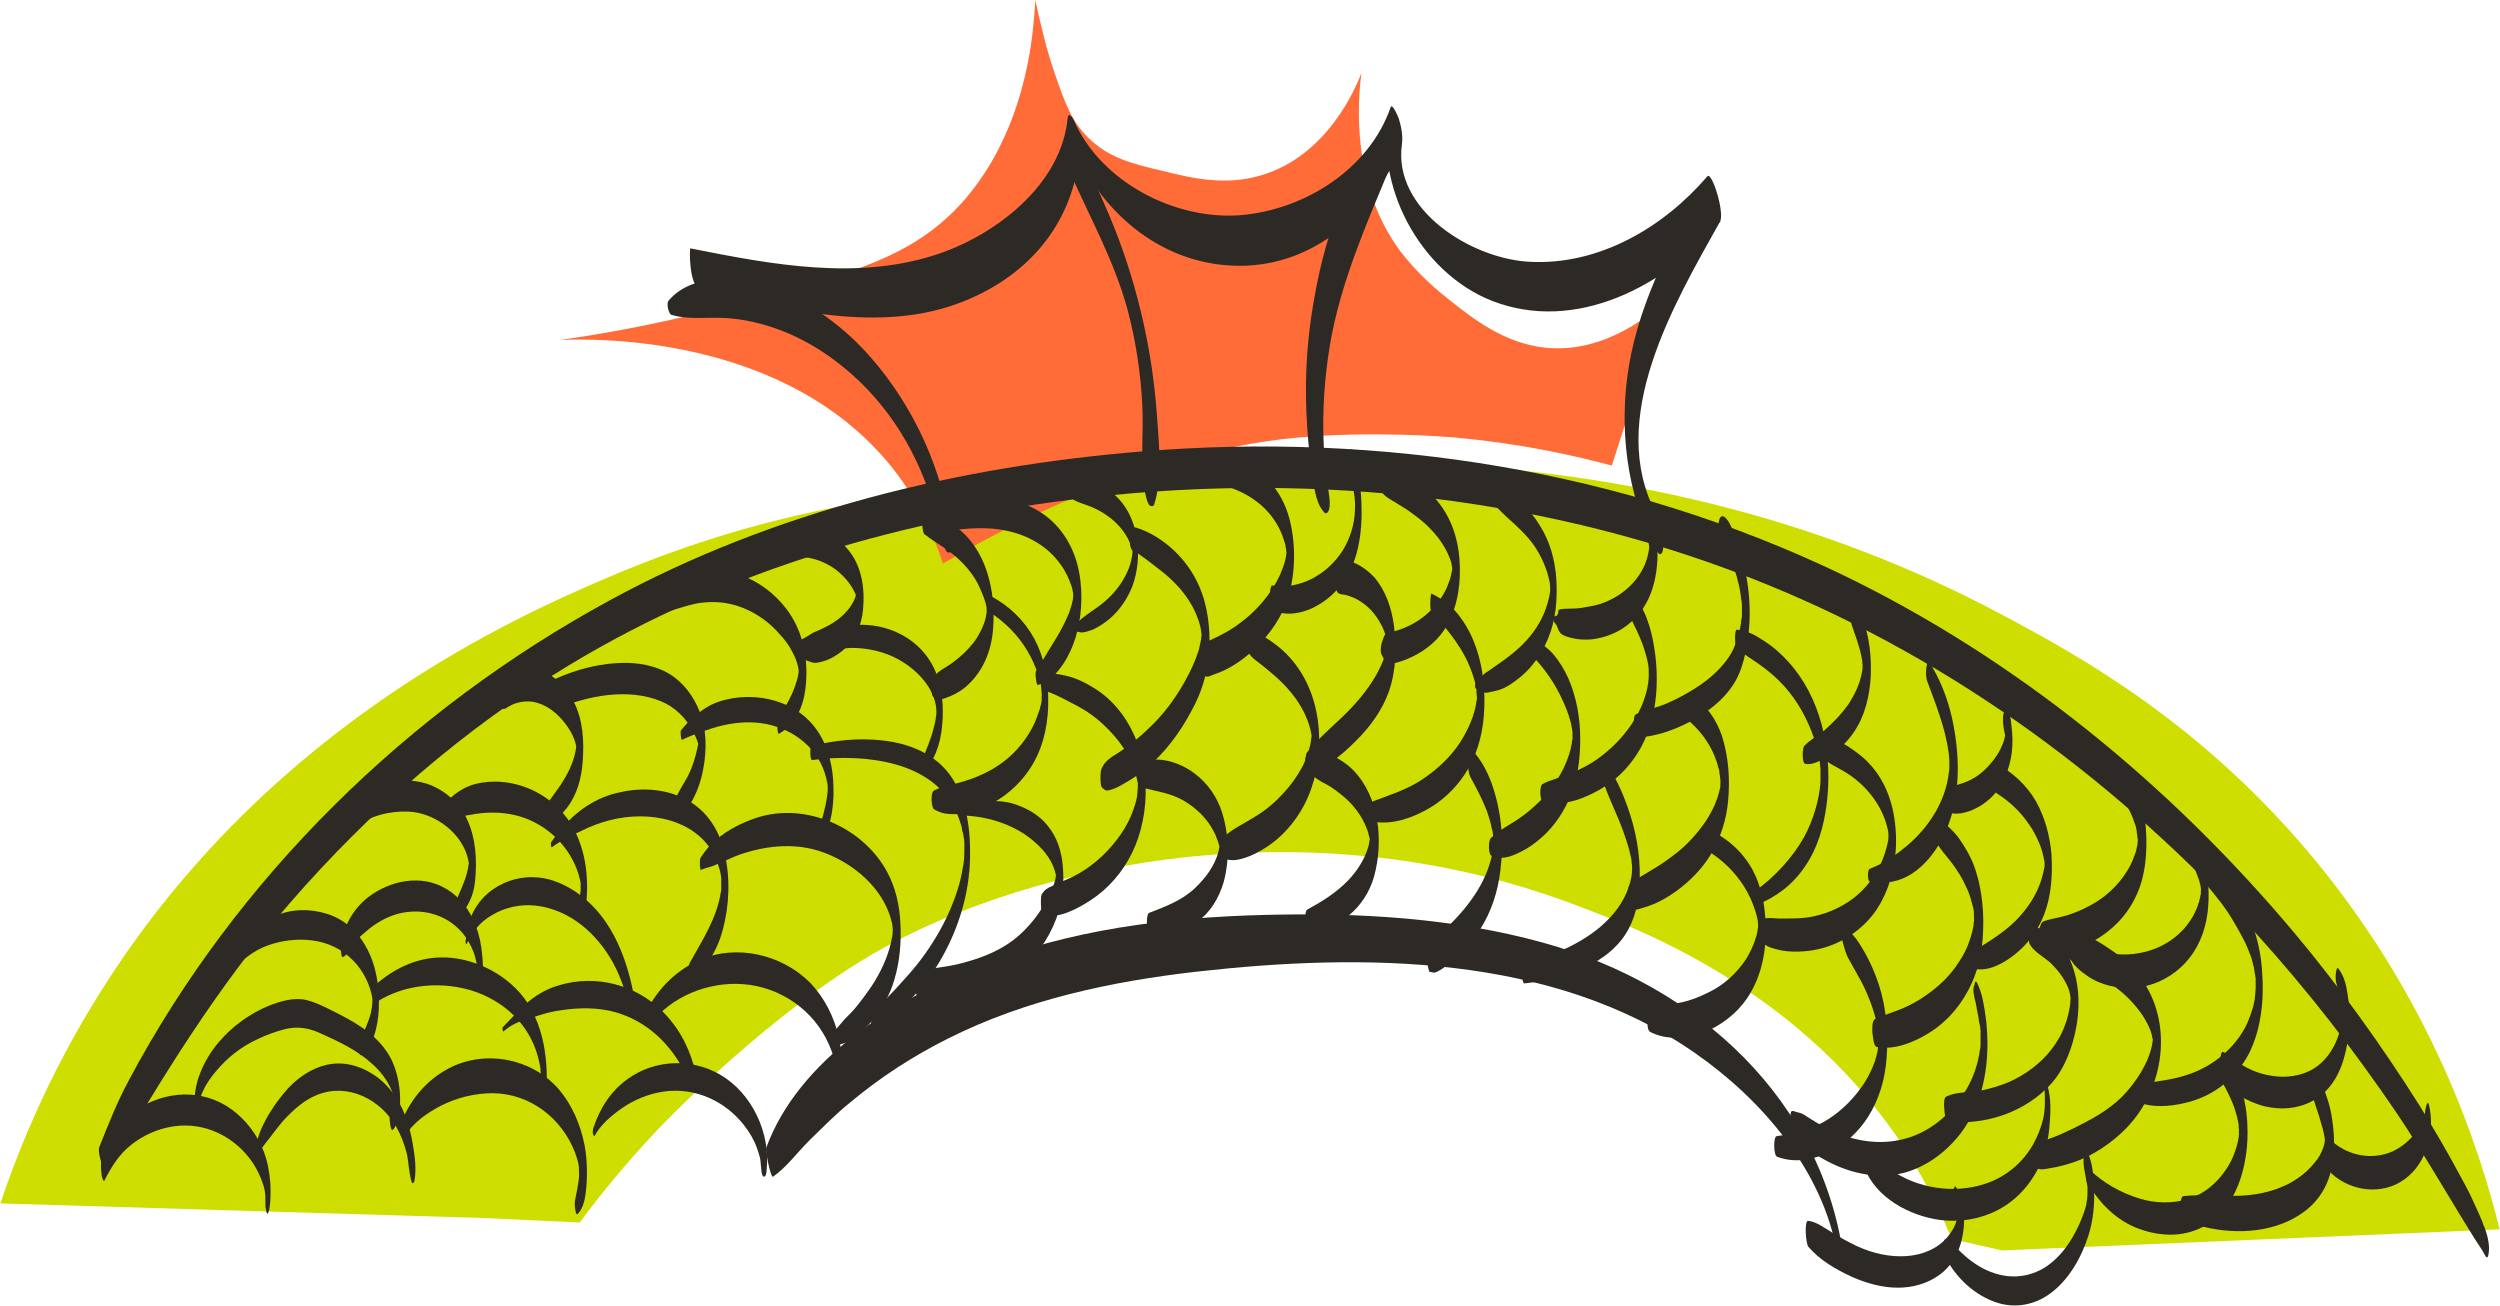 <?xml version="1.0" encoding="utf-8"?>
<!-- Generator: Adobe Illustrator 26.0.3, SVG Export Plug-In . SVG Version: 6.00 Build 0)  -->
<svg version="1.1" id="Layer_1" xmlns="http://www.w3.org/2000/svg" xmlns:xlink="http://www.w3.org/1999/xlink" x="0px" y="0px"
	 viewBox="0 0 617 322.2" enable-background="new 0 0 617 322.2" xml:space="preserve">
<g>
	<path fill="#CDDE00" d="M150.3,142.4c41.2-17.6,74.8-21,112.5-24.6c52.5-5,142.2-13.4,230.9,33.7c19.2,10.2,50.2,27.1,78.5,61.8
		c28,34.4,39.6,69.4,44.7,90.1c-40.9,1.7-81.9,3.5-122.8,5.2c-4.1-0.9-8.3-1.9-12.4-2.8c-2.2-5.3-5.6-12.8-10.8-21.1
		c-25.6-40.3-66.4-55.5-83.3-61.8c-67.7-25.2-138.5-8.6-175.8,14.7c-25.8,16.1-49.5,41.2-49.5,41.2c-8.4,8.9-14.8,16.9-19.2,22.9
		c-8-0.4-16-0.7-24-1.1c-39.7-1.2-79.4-2.4-119-3.6c4.7-14,13-34.6,27.6-56.7C68.7,178.1,127.1,152.3,150.3,142.4z"/>
	<path fill="#FF6C37" d="M177.3,76.1c30-7.7,45-11.6,57.1-23c5.2-4.9,19.6-20.4,21.1-53.1c1.3,5.9,2.7,12,4.7,17.8
		c2.8,8.2,4.4,12.2,8.3,16.1c5,5,10.8,6.5,18.1,8.2c7.6,1.9,15.8,3.8,24.5,1.2c16.8-4.8,23.8-22.4,24.9-25.3
		c-0.9,6.9-2.6,27.6,9.6,44c4.4,5.8,9.8,10.2,11.7,11.7c6.3,5,13.9,11,24,12.1c15.1,1.6,26.9-8.9,29.6-11.5
		c-4.4,13.5-8.7,27.1-13.1,40.6c-10.1-2.7-23.1-5.5-38.5-6.9c-2.2-0.2-20.7-1.7-39.1,0c-40,3.7-77.1,25-87.5,31.1
		c-3-9.5-7.3-16.7-11.2-22c-26.3-35-75.7-33.5-83.3-33.2C147.5,82.6,161.1,80.3,177.3,76.1z"/>
	<g>
		<g>
			<path fill="#2D2A26" d="M26.2,289.6c13.5-23.4,27.6-46.3,45.4-66.8c19.8-22.8,43-43,68.8-58.6c39.2-23.7,83-36.2,128.3-41.4
				c56.5-6.4,114.7-0.1,167.5,21.5c46.3,18.9,87.2,49.2,120.7,86.2c12.6,13.9,24.1,28.7,34.6,44.2c6.8,10.1,12.8,20.7,19.3,31.1
				c0.8,1.3,1.8,2.6,2.5,4c0.9,1.8,1-1.5,1-1.9c-0.1-2-0.7-4.2-1.6-6.1c-0.2-0.5,0.5,1.1-0.2-0.6c-0.2-0.5-0.4-0.9-0.6-1.4
				c-0.5-1-0.9-2.1-1.4-3.1c-1.1-2.5-2.4-4.8-3.7-7.2c-3-5.6-6.2-11-9.5-16.4c-9.4-14.9-19.7-29.3-31-42.8
				c-30.8-36.7-68.6-67.7-111.9-88.6C400.8,116,340.8,106.6,282,111.4c-45.6,3.7-91,14.7-131.4,36.7
				c-49.9,27.1-92.2,68.5-118.9,118.7c-2.8,5.2-5,10.8-7.2,16.3C23.9,284.6,26,289.9,26.2,289.6L26.2,289.6z"/>
		</g>
	</g>
	<g>
		<g>
			<path fill="#2D2A26" d="M190.8,290.4c3.4-2.4,5.9-5.9,8.9-8.9c3.3-3.2,6.5-6.5,10.1-9.4c7.4-6.2,15.6-11.5,24.2-15.8
				c19.1-9.6,40.3-14.1,61.4-16.5c40.9-4.6,87.7-4.4,122.8,20c16.6,11.5,31.7,29.1,35.2,49.5c0.2,1.3,2.3,6.9,1.8,2.5
				c-4.9-40.3-36.3-68.6-74.2-79.1c-22.3-6.2-45.7-7.5-68.8-6.9c-24.2,0.6-48.4,3.6-70.9,12.7c-20.4,8.2-44.3,23.1-52.2,44.8
				C188.9,284.2,190.2,290.8,190.8,290.4L190.8,290.4z"/>
		</g>
	</g>
	<g>
		<g>
			<path fill="#2D2A26" d="M165.7,77.7c4.4,1.3,9,0.5,13.6,0.8c4.4,0.3,8.7,1.3,12.8,2.8c7.6,2.8,14.4,7.4,20.2,13
				c10.5,10.2,16.8,23.2,19.8,37.3c0.1,0.6,1,5,2.1,4.8c1.2-0.2,0.7-3.1,0.6-3.9c-1.9-16.1-9.2-32.1-19.9-44.3
				c-6.3-7.2-14.3-13.3-23.3-16.6c-8.2-3-20.3-4.8-26.6,2.6C164.4,74.8,165,77.5,165.7,77.7L165.7,77.7z"/>
		</g>
	</g>
	<g>
		<g>
			<path fill="#2D2A26" d="M172.6,71.1c20.7,5.2,44.7,11.6,65.4,3.2c16.6-6.7,27.3-20,28.6-37.9c-0.5,0.1-1,0.2-1.6,0.3
				c7.4,16.5,22.3,28.9,41,28.9c18.5,0,33-13.2,39.9-29.5c-0.9-3-1.9-6.1-2.8-9.1c-4.3,18.6,7.4,40.2,25,47.2
				c20.8,8.2,43.1-3.7,56.5-19.5c-1-3.7-2-7.4-3.1-11.2c-8.2,14.8-16.7,30-19.5,46.9c-2.5,15.1-0.6,31.5,6.6,45.1
				c1,1.9,1.7,1.6,1.9-0.4c0.4-2.4-0.6-6.1-1.7-8.2c-12.5-23.5,4.3-51.8,15.7-72.2c1.2-2.2-2-12.4-3.1-11.2
				c-10.9,12.7-26.9,22.1-44.1,21.1c-14.2-0.8-33.6-12.8-31.3-29c0.3-2.1-0.2-4.5-0.8-6.4c-0.1-0.3-1.6-3.9-2-2.7
				c-5.3,15.3-21.3,25.3-37,26.6c-16.2,1.3-34.6-8.2-41.2-23.5c-0.3-0.6-1.3-2-1.5-0.5c-1.5,16.3-17.4,28.6-31.7,33.5
				c-20,6.8-41.3,2.7-61.4-1.3C170.1,61.3,170.1,70.5,172.6,71.1L172.6,71.1z"/>
		</g>
	</g>
	<g>
		<g>
			<path fill="#2D2A26" d="M264.1,42.6c5,11.3,10.9,21.8,14.2,33.9c2,7.6,3.2,15.4,3.6,23.2c0.4,6.9-0.5,13.9,0.5,20.8
				c0.1,0.5,0.7,4.5,1.7,4.4c0.1,0,0.3,0,0.4,0c0.1-0.1,0.2-0.2,0.3-0.2c2.2-6.8,1.2-15.5,0.7-22.6c-0.7-9.7-2.3-19.2-4.8-28.6
				c-2.1-8-4.9-15.9-8.3-23.5c-2.3-5.1-4.7-11-8.7-15c-0.8-0.8-0.7,2.3-0.7,2.3C262.8,38.9,263.3,40.9,264.1,42.6L264.1,42.6z"/>
		</g>
	</g>
	<g>
		<g>
			<path fill="#2D2A26" d="M340.4,34.7c-10.2,11.6-14.6,28.7-16.8,43.6c-1.3,8.9-1.6,17.8-1,26.8c0.2,3.6,0.6,7.3,1.1,10.9
				c0.5,3,0.8,7.8,2.9,10.2c0.3,0.4,0.6,0.7,1,0.3c1.2-1.2,0.2-5.5,0-7c-0.4-3.2-0.8-6.4-0.9-9.6c-0.4-8.4,0.2-16.9,1.6-25.2
				c2.6-14.8,8.5-28.4,14.2-42.1C343.2,41.2,341.3,33.8,340.4,34.7L340.4,34.7z"/>
		</g>
	</g>
	<g>
		<g>
			<path fill="#2D2A26" d="M25.8,291.3c1.7-3.3,3.5-6.3,6.5-8.7c3-2.4,6.6-4,10.4-4.6c7.8-1.2,15.3,2.5,19.7,9
				c1.1,1.7,2,3.6,2.6,5.5c0.6,2,0.5,2.9,0.5,5.1c0,0.2,0.3,2.7,0.7,1.7c0.4-0.9,0.4-1.9,0.5-2.8c0.1-1.6,0.1-3.1,0-4.7
				c-0.2-2.6-0.7-5.2-1.6-7.6c-1.6-4.1-4.3-7.7-7.8-10.3c-7.2-5.3-16.5-4.8-23.8,0.1c-4.2,2.9-7.3,7-8.4,12c-0.3,1.2-0.2,2.7,0,4
				C25,290,25.5,292,25.8,291.3L25.8,291.3z"/>
		</g>
	</g>
	<g>
		<g>
			<path fill="#2D2A26" d="M63.6,283.8c0.6-0.2,0.9-0.3,1.3-0.8c0.5-0.7,1-1.4,1.6-2.1c1.1-1.4,2.2-2.9,3.4-4.3
				c2.4-2.6,5.1-5.1,8.4-6.4c7.6-3,15.6,1.1,19.5,7.9c1.2,2.1,2,4.3,2.6,6.6c0.5,2.3,0.5,4.8,1.2,7c0.3,0.8,0.7-0.1,0.7-0.4
				c0.5-2.8,0.1-5.9-0.4-8.8c-0.4-2.4-1-4.9-1.9-7.2c-1.6-4.1-4.2-7.8-8-10.2c-3.4-2.2-7.4-3.2-11.4-2.3c-3.6,0.8-7,3.1-9.5,5.8
				c-1.6,1.8-3.1,3.7-4.3,5.7c-0.7,1-1.2,2.1-1.8,3.2c-0.7,1.4-1.2,2.8-1.6,4.3C63.4,281.9,63.3,283.9,63.6,283.8L63.6,283.8z"/>
		</g>
	</g>
	<g>
		<g>
			<path fill="#2D2A26" d="M99.7,280.7c2.2-3.6,5.5-5.9,9.1-7.8c3.9-2,8.5-3.1,12.8-3.1c9.2,0.1,17,6.1,20.3,14.6
				c0.4,1.1,0.7,2,0.9,3.1c-0.1-0.7,0.2,1.5,0.1,0.9c-0.1-0.6,0,0.5,0,0.5c0,0.2,0,1.3,0,0.2c0,0,0,1.1,0,0.4c0-0.6,0,0.7,0,0.8
				c0-0.2,0.1-0.7,0,0.1c0,0.3-0.1,0.7-0.1,1c-0.2,1.5-0.5,3-0.8,4.4c-0.2,0.9-0.2,1.9,0,2.8c0,0.2,0.2,1.4,0.6,1
				c1.6-1.7,1.9-4.4,2.1-6.6c0.3-3.4,0.2-6.8-0.4-10.2c-1-5.2-3.1-10.2-6.6-14.2c-6.7-7.5-18.1-9.6-27-4.9
				c-5.3,2.8-9.2,7.4-11.5,12.9c-0.3,0.8-0.2,1.9-0.1,2.7C99.1,279.6,99.5,281.1,99.7,280.7L99.7,280.7z"/>
		</g>
	</g>
	<g>
		<g>
			<path fill="#2D2A26" d="M146.7,280.4c1.6-2.9,4.1-5,6.8-6.9c3-2.1,6.7-3.6,10.3-4.1c7.7-1.1,15.2,2.3,19.9,8.4
				c1.3,1.7,2.4,3.5,3.1,5.5c0.3,0.8,0.6,1.8,0.8,2.6c0,0,0.2,1.4,0.1,0.8c0.1,0.7,0.1,1.4,0.2,2.1c0,0.3,0.2,1.7,0.7,1.6
				c0.5,0,0.6-1.4,0.6-1.7c1-9.1-3.6-18.9-11.5-23.5c-7.1-4.1-16.2-3.7-22.8,1.1c-4.2,3-6.9,7.3-8.5,12.2c-0.1,0.4-0.1,0.8-0.1,1.2
				C146.4,279.9,146.6,280.6,146.7,280.4L146.7,280.4z"/>
		</g>
	</g>
	<g>
		<g>
			<path fill="#2D2A26" d="M48.1,274.7c0.1-0.7,0.4-1.3,0.7-2c0.3-1,0.7-2,1.1-3c0.8-1.9,2-3.7,3.4-5.3c2.8-3.4,6.4-6.2,10.4-8
				c2.1-1,4.3-1.8,6.6-2.4c2.9-0.7,5.5-0.4,8.3,0.8c4.7,2.1,9.5,4.3,13.3,7.8c2,1.8,3.7,4,4.7,6.4c0.2,0.5,0.4,1,0.5,1.6
				c0,0.1,0.2,1.1,0.1,0.5c0,0.7-0.5,2.2-0.8,3.2c-0.3,1-0.3,2.1-0.1,3.1c0,0.2,0.2,1.8,0.7,1.4c0.8-0.8,1.1-2.2,1.4-3.3
				c0.4-1.8,0.4-3.8,0.3-5.6c-0.2-3-0.9-6-2.2-8.6c-2.7-5.2-7.7-8.4-12.8-11c-2.6-1.3-5.3-2.8-8.1-3.5c-3.1-0.7-6.4,0.3-9.2,1.4
				c-4.7,1.9-9.1,5.1-12.4,9c-1.9,2.2-3.4,4.7-4.5,7.4c-1.3,3.1-1.6,6.1-1.6,9.4C47.7,274.4,47.9,275.7,48.1,274.7L48.1,274.7z"/>
		</g>
	</g>
	<g>
		<g>
			<path fill="#2D2A26" d="M92.8,247.4c7.1-4.7,16.9-5.4,24.9-2.5c7.8,2.9,13.7,9,15.4,17.3c0.1,0.3,0.1,0.6,0.2,1
				c0,0.2,0.1,0.5,0.1,0.7c0,0.2,0,0.2,0-0.1c0,0.1,0,0.3,0,0.4c0,0.4,0.1,0.8,0.1,1.2c0,0.5,0-0.8,0,0c0,0.2,0,0.4,0,0.7
				c0,0.3,0,0.7,0.1,1c-0.1-0.9,0-0.2,0,0c0,0.3,0,0.6,0,0.8c0,0.3,0,0.6,0,0.8c0.1,0.7,0.1,0.8,0,0.2c0,0,0,0.1,0,0.1
				c-0.1-0.8,0-0.1,0,0.1c0,0.5,0.4,2.9,0.8,1.3c0-0.1,0-0.2,0.1-0.3c-0.2,0.6,0.1-0.5,0.1-0.3c0.2-0.8,0.2-1.7,0.3-2.5
				c0.1-2,0-4-0.2-6c-0.5-4.8-1.8-9.5-4.4-13.6c-4.4-7-13.5-11.7-21.8-11.4c-6.1,0.2-11.5,2.9-16,6.9c-0.5,0.5-0.3,2.1-0.3,2.7
				C92.1,246.1,92.3,247.7,92.8,247.4L92.8,247.4z"/>
		</g>
	</g>
	<g>
		<g>
			<path fill="#2D2A26" d="M124.2,254.6c1.8-1.6,3.8-2.5,6.2-3.2c2.1-0.6,4.2-1.4,6.4-1.8c4.5-0.8,8.8-1.1,13.4-0.2
				c8.1,1.7,14.4,7.1,18.3,14.3c0.6,1.2,1.2,2.4,1.7,3.6c0.1,0.4,0.3,0.7,0.4,1.1c0.1,0.2,0.2,0.4,0.3,0.6c-0.3-0.5,0.1,0.2,0.3,0.3
				c-0.2-0.3-0.3-0.6-0.5-0.8c0,0,0,0,0,0.1c0,0.1,0.2,0.8,0.5,0.8c0.3,0,0.4-0.7,0.4-0.9c0.3-1.3,0.2-2.8-0.1-4.1
				c0.6,2.2,0.2,0.9,0.1,0.2c-0.1-0.3-0.1-0.7-0.2-1c-0.1-0.4-0.2-0.9-0.4-1.3c-0.4-1.4-0.9-2.7-1.5-4c-1.4-3.2-3.5-6.2-6-8.7
				c-6.6-6.6-16.4-9.1-25.3-6.5c-2.6,0.7-5.3,2.1-7.4,3.8c-2.4,1.9-4.5,4.4-6.7,6.6C123.9,253.5,124.1,254.6,124.2,254.6
				L124.2,254.6z"/>
		</g>
	</g>
	<g>
		<g>
			<path fill="#2D2A26" d="M160.4,252.9c5.2-7,14.5-10.7,23.1-10c9.1,0.7,17.3,6.4,21,14.7c0.5,1.1,0.9,2.1,1.2,3.2
				c0.1,0.2,0.1,0.4,0.2,0.7c0.1,0.4,0.1,0.4,0,0.2c0,0.2,0.1,0.3,0.1,0.5c0,0.3,0.1,0.6,0.1,0.9c-0.1-0.7,0,0.2,0,0.4
				c0,0.2,0,0.8,0-0.1c0,0.4,0,1,0,0.3c0,0.7,0,1.5-0.1,2.2c0,1.3-0.2,2.6-0.4,4c-0.2,1-0.2,2.1,0,3.1c0.1,0.4,0.3,1.4,0.7,0.6
				c2.4-5.4,1.9-11.9,0.7-17.6c-1.1-5-3.5-9.7-7-13.4c-6.9-7-18.2-9.7-27.3-5.7c-5.5,2.4-9.8,6.6-12.7,11.8
				c-0.4,0.8-0.4,1.9-0.3,2.7C159.7,251.6,160,253.4,160.4,252.9L160.4,252.9z"/>
		</g>
	</g>
	<g>
		<g>
			<path fill="#2D2A26" d="M57.5,239.2c2.5-2.4,5.1-4.6,8.4-5.8c3.5-1.3,7.5-1.8,11.2-1.3c3.9,0.5,7.4,2.2,10.1,5
				c2.5,2.5,4.2,6.1,4.7,9.3c-0.1-0.6,0,0,0,0.1c0,0.4,0,0.4,0,0c0,0.1,0,0.2,0,0.3c0,0.1,0,0.2,0,0.3c0-0.4,0-0.4,0-0.2
				c0,0.3,0,0.5,0,0.8c0-0.6-0.1,0.8-0.1,0.8c-0.1,0.5-0.2,1.1-0.3,1.6c-0.6,2.4-1.8,4.7-2.8,7c-0.1,0.3-0.2,3.5,0.3,3.3
				c1.8-0.6,2.6-2.7,3.2-4.4c0.8-2.3,1.2-4.7,1.3-7.1c0.2-5.2-0.6-10.7-3.2-15.3c-2.1-3.8-5.4-6.8-9.7-8.1
				c-4.2-1.3-8.8-1.2-12.8,0.6c-4.9,2.2-8.8,6-10.6,11.1C57.2,237.7,57.3,239.4,57.5,239.2L57.5,239.2z"/>
		</g>
	</g>
	<g>
		<g>
			<path fill="#2D2A26" d="M84.6,236.2c1-0.3,1.8-2.1,2.4-2.9c0.9-1.3,2-2.3,3.2-3.3c2.4-2.1,5.1-3.7,8.1-4.5
				c6.2-1.6,12.7,0.4,16.5,5.6c1.1,1.6,2,3.3,2.5,5.2c0.5,1.9,0.5,3,0.5,5.1c0,0.2,0.3,3,0.8,1.9c0.4-0.9,0.4-2.1,0.5-3.1
				c0.1-1.5,0.1-3-0.1-4.5c-0.2-2.5-0.7-4.9-1.6-7.3c-1.4-3.7-3.9-7.1-7.4-9.1c-6.1-3.6-13.7-2-19.1,2.1c-3.9,3-6.3,7.6-6.9,12.4
				C84.2,233.9,84.1,236.3,84.6,236.2L84.6,236.2z"/>
		</g>
	</g>
	<g>
		<g>
			<path fill="#2D2A26" d="M115.2,232.9c1.4-3,3.3-5.4,6.3-7.1c3.2-1.9,7-2.7,10.7-2.3c8.5,1,15.1,6.9,19.1,14.1
				c2.3,4.2,3.5,8.8,4.9,13.4c0.2,0.6,0.4,0.8,0.6,0.1c0.3-0.8,0.2-1.9,0.1-2.6c-1.4-9.5-4.7-19.8-12.1-26.3
				c-3.2-2.8-7.3-5.1-11.6-5.6c-4.2-0.5-8.3,0.6-11.7,3c-3.9,2.8-6.3,7.4-6.5,12.2C114.8,232,114.9,233.4,115.2,232.9L115.2,232.9z"
				/>
		</g>
	</g>
	<g>
		<g>
			<path fill="#2D2A26" d="M87.5,204.2c3.7-2.8,8.6-4.1,13.3-3.9c6.7,0.3,13.5,5.5,14.8,12.1c0,0.2,0.1,0.4,0.1,0.6
				c0-0.1-0.2-0.6,0-0.2c0.1,0.3,0,0.1,0-0.1c0,1.1,0-0.2,0,0.4c-0.1,0.9-0.3,1.7-0.5,2.5c-0.7,2.6-1.9,4.9-2.9,7.3
				c-0.1,0.3-0.2,3.2,0.3,3.1c1.7-0.4,2.7-2.3,3.4-3.8c1-2.1,1.3-4.5,1.4-6.8c0.3-5.1-0.4-10.6-3.1-15c-2.1-3.3-5.4-5.8-9-7
				c-2-0.6-4.1-0.9-6.2-0.7c-2,0.2-3.9,1.2-5.5,2.2c-2.5,1.6-4.6,4-6,6.6C87.1,202,87.2,204.5,87.5,204.2L87.5,204.2z"/>
		</g>
	</g>
	<g>
		<g>
			<path fill="#2D2A26" d="M110.2,202.2c0.7-0.1,1.4-0.1,2.1-0.3c0.9-0.2,1.7-0.5,2.6-0.6c1.6-0.3,3.3-0.6,5-0.7
				c3.4-0.2,6.7,0.2,9.9,1.4c6,2.3,10.9,7.3,12.9,13.5c0.2,0.7,0.4,1.4,0.5,1.9c0,0.2,0.1,0.4,0.1,0.5c0.1,0.6,0-0.4,0,0.2
				c0,0.2,0,0.4,0,0.5c0-0.4,0,0,0,0.1c0,0,0,0.6,0,0.3c0-0.2,0,0.4,0,0.5c0,0.3,0,0.6-0.1,1c-0.1,1.2-0.3,2.4-0.3,3.7
				c0,0.4-0.1,2.1,0.5,2.3c0.9,0.3,1.3-4.4,1.4-4.9c0.2-2.5,0.1-5-0.2-7.4c-0.5-3.8-1.7-7.6-3.7-10.9c-4-6.3-11.1-10.3-18.6-10.4
				c-2.1,0-4.4,0.3-6.3,1c-2.3,0.9-4.2,2.3-5.9,4.1C109.6,198.5,109.6,202.3,110.2,202.2L110.2,202.2z"/>
		</g>
	</g>
	<g>
		<g>
			<path fill="#2D2A26" d="M136.2,209.1c2.3-1.7,4.9-2.9,7.4-4.1c2.2-1.1,4.6-2,7-2.6c4.8-1.2,10-1.3,14.8,0.1
				c4.4,1.3,8.4,4,10.6,8.1c0.9,1.6,1.7,3.9,1.9,5.4c0,0.3,0.1,0.5,0.1,0.8c0.2,1,0-0.6,0,0.4c0,0.2,0,0.4,0,0.6
				c-0.1-0.9,0,0.2,0,0.3c0,1,0-0.5,0,0.2c0,0.3,0,0.5,0,0.8c0-0.7,0,0.4,0,0.4c0,0.1-0.1,0.9-0.1,0.6c-0.9,6.4-4.6,12-7.7,17.6
				c-0.3,0.6-0.3,1.5-0.3,2.1c0,0.1,0.2,1.8,0.5,1.7c1.2-0.6,2.1-1.2,3-2.2c1-1.1,1.8-2.4,2.5-3.7c1.5-2.6,2.4-5.4,3-8.3
				c1.3-6.2,1.2-13-0.7-19c-1.5-4.7-4.5-8.7-8.9-11c-4.9-2.6-10.8-3-16.1-1.8c-3.1,0.6-5.9,1.8-8.5,3.5c-3.5,2.3-6.3,5.4-8.7,8.9
				C135.9,207.8,136,209.3,136.2,209.1L136.2,209.1z"/>
		</g>
	</g>
	<g>
		<g>
			<path fill="#2D2A26" d="M173,214.7c1-0.5,2-0.6,3-1c2.4-0.9,4.7-2.2,7.2-3c6.4-2.1,13.4-2.7,19.8-0.4c4.5,1.6,8.7,4.3,11.9,7.8
				c2.3,2.5,4.2,5.7,5,8.8c0.1,0.4,0.2,0.7,0.3,1.1c0.1,0.5-0.1-0.5,0,0.1c0,0.2,0.1,0.4,0.1,0.6c0.1,0.6,0-0.7,0-0.1
				c0,0.2,0,0.3,0,0.5c0.1,0.8,0-0.1,0-0.2c0,0.2,0.1,0.8,0,1c0,0,0-0.9,0-0.4c0,0.2,0,0.4,0,0.6c0,0.6,0.1-0.7,0-0.1
				c0,0.2,0,0.3,0,0.5c0,0.1-0.2,1.4-0.1,0.7c-0.1,0.5-0.2,1-0.3,1.4c-0.8,3.6-2.6,7.5-4.8,10.8c-1.3,1.9-2.7,3.8-4.2,5.6
				c-0.8,0.9-1.6,1.7-2.4,2.5c-1,1.1-1.9,2.3-2.9,3.3c-0.3,0.4-0.3,3.5,0.2,3.4c0.9-0.2,1.8-0.5,2.7-0.8c0.9-0.3,1.6-0.9,2.4-1.5
				c1.5-1.1,3-2.4,4.3-3.9c2.5-3,4.4-6.4,5.5-10.1c1.4-4.7,1.8-9.5,1.5-14.3c-0.2-4.2-1.2-8.6-3.2-12.3
				c-5.9-11.1-20.1-17.4-32.2-13.5c-3.6,1.2-7,2.9-9.9,5.3c-1.6,1.3-2.9,2.9-4,4.6C172.6,212.1,172.7,214.8,173,214.7L173,214.7z"/>
		</g>
	</g>
	<g>
		<g>
			<path fill="#2D2A26" d="M122.9,174c0.6,0.3,1.1,1.2,1.8,0.9c0.3-0.1,0.5-0.4,0.8-0.5c0.7-0.4,1.5-0.8,2.4-1
				c1.6-0.4,3.3-0.4,4.8,0.1c3.1,0.9,5.6,3.3,7.4,5.9c0.9,1.3,1.7,2.9,2,4.3c0,0,0.2,1.1,0.1,0.4c0.1,0.8,0-0.6,0,0.1
				c0-1.2,0-0.2,0,0.1c0,0.9,0.1-0.9,0,0.1c-0.3,2.7-1.6,5.8-3.2,8.3c-1.3,2.2-3,4.1-4.3,6.3c-0.3,0.4-0.6,4,0.2,4
				c2,0,3.8-2.1,5-3.6c2.5-3.2,3.6-7.3,3.9-11.3c0.4-5.1,0.1-10.6-2.3-15.1c-1.8-3.4-4.8-6.5-8.5-7.8c-2.2-0.8-4.5-0.7-6.5,0.5
				c-0.9,0.5-1.9,1.2-2.5,2.1c-0.7,1.3-0.9,2.8-1.3,4.2C122.7,172.4,122.5,173.8,122.9,174L122.9,174z"/>
		</g>
	</g>
	<g>
		<g>
			<path fill="#2D2A26" d="M141.7,160.5c0.1,0,0.1-0.5,0-0.5C141.6,160,141.6,160.5,141.7,160.5L141.7,160.5z"/>
		</g>
	</g>
	<g>
		<g>
			<path fill="#2D2A26" d="M137.2,175c7.9-3.3,17.8-5.3,26-1.9c3.4,1.4,6.2,4.2,7.9,7.5c0.3,0.6,0.6,1.3,0.9,2
				c0.1,0.2,0.2,0.5,0.2,0.7c0.1,0.3-0.1-0.4,0-0.1c0,0.1,0.1,0.2,0.1,0.3c0.1,0.3,0.1,0.6,0,0.1c0-0.2,0.1-0.9,0-0.1
				c0,0.4-0.1,0.7-0.2,1.2c-0.5,2.3-1.2,4.6-2.3,6.8c-1.1,2.1-2.5,3.9-3.2,6.2c-0.2,0.7-0.6,3.8,0.3,4.1c1.4,0.4,2.9-2.4,3.5-3.4
				c1.3-2.2,2.2-4.5,2.8-6.9c1.1-4.6,1.4-9.8,0-14.4c-1.2-3.8-3.5-7.5-6.7-9.9c-3.3-2.5-7.5-3.5-11.7-3.6c-6.2-0.1-12.3,1.5-17.9,4
				c-0.9,0.4-0.7,2.9-0.7,3.8C136.3,171.5,136.5,175.2,137.2,175L137.2,175z"/>
		</g>
	</g>
	<g>
		<g>
			<path fill="#2D2A26" d="M168.3,182.6c1.6-0.8,3.3-1.4,4.9-2c1.7-0.6,3.5-1.2,5.3-1.6c3.6-0.8,7.1-1,10.7-0.3
				c6.9,1.4,13,6.2,14.7,13.3c0.5,1.9,0.5,2.8,0.2,4.7c-0.4,2.8-1.2,5.4-2,8c-0.2,0.6-0.2,1.4-0.1,2c0,0.2,0.2,1.2,0.4,0.9
				c1.4-1.3,2.2-3.7,2.6-5.5c0.6-2.6,0.8-5.3,0.7-7.9c-0.1-4.9-1.2-9.8-4-13.9c-4.5-6.6-13-9.2-20.7-8c-2.4,0.4-4.8,1.1-6.8,2.4
				c-2.4,1.5-4.3,3.3-6.1,5.5C167.8,180.4,168.1,182.6,168.3,182.6L168.3,182.6z"/>
		</g>
	</g>
	<g>
		<g>
			<path fill="#2D2A26" d="M200.4,187.6c4.3-0.6,8.8-0.7,13.2-0.3c7,0.7,14.2,2.8,19.1,8.1c1.8,1.9,3.1,4.2,4,6.7
				c0.2,0.6,0.3,1,0.5,1.5c0.1,0.3,0.2,0.6,0.2,0.9c0,0.2,0.2,1.1,0.2,0.8c0.1,0.3,0.1,0.7,0.2,1c0,0.2,0,0.3,0.1,0.5
				c0.1,0.8,0-0.4,0,0.1c0,0.3,0.1,0.7,0.1,1c0,0.2,0,0.3,0,0.5c0,0.2,0-0.5,0,0.2c0,0.4,0,0.7,0,1.1c0,0.5,0-0.6,0-0.1
				c0,0.2,0,0.5,0,0.7c0,0.2-0.1,1.1,0,0.6c0,0.5-0.1,0.9-0.1,1.4c-0.1,0.9-0.1,1.1-0.3,1.9c-0.1,0.9-0.3,1.7-0.5,2.6
				c-0.8,3.4-2.1,6.8-3.6,9.9c-2,4.1-4.5,8-7.3,11.5c-1.6,2-3.3,3.8-5,5.7c-2,2.2-4.4,4.3-6,6.8c-0.2,0.3-0.4,2.9,0.2,2.9
				c2.1-0.1,4.2-2.1,5.7-3.4c1.7-1.4,3.3-3.1,4.8-4.8c2.9-3.2,5.4-6.7,7.4-10.6c3.7-7.1,5.9-14.8,6.1-22.8c0.2-6.8-0.7-14-4.3-19.8
				c-3.9-6.1-10.7-8.8-17.7-9.5c-5.6-0.6-11.5,0-17,1.4C199.7,184.4,200,187.7,200.4,187.6L200.4,187.6z"/>
		</g>
	</g>
	<g>
		<g>
			<path fill="#2D2A26" d="M159.3,153.6c2.4-1.2,4.7-2.4,7.3-3.2c2.4-0.7,4.6-1.5,7.1-1.7c2.9-0.3,5.8,0,8.5,0.9
				c3.6,1.2,6.8,3.3,9.4,6c1.1,1.2,2.2,2.4,3.1,3.8c0.5,0.8,1,1.7,1.4,2.6c0.3,0.6,0.5,1.2,0.7,1.9c0,0.1,0.1,0.4,0.1,0.4
				c0.1,0.6,0.1,0.6,0.2,1c0.1,0.8,0,0.2,0,0c0-0.3,0-0.2,0,0.2c0-0.4,0-0.4,0,0.1c0.1-0.5-0.1,0.5,0,0.3c-0.1,0.4-0.1,0.8-0.2,1.2
				c-0.4,1.5-0.9,3-1.6,4.5c-0.9,1.9-2.1,3.9-3.3,5.6c-0.4,0.5-0.1,4.1,0.2,3.9c4.2-2.3,6.1-6.8,6.6-11.3c0.8-6.8-0.5-14-4.7-19.5
				c-5.8-7.6-15.6-11.8-24.9-8.3c-4,1.5-7.8,4.9-9.9,8.6C158.9,150.8,158.9,153.8,159.3,153.6L159.3,153.6z"/>
		</g>
	</g>
	<g>
		<g>
			<path fill="#2D2A26" d="M189,136.9c0.8,0.1,0.9,0.5,1.4,1.2c0.1,0,0.1,0.1,0.2,0.1c6-1.9,12.9-0.7,17.4,3.9
				c1.1,1.1,2.1,2.4,2.8,3.8c0.2,0.4,0.4,0.8,0.5,1.2c0,0.1,0.2,0.8,0.2,0.8c-0.2-0.1-0.1-1.2-0.1-1.4c0-0.6,0-0.2-0.1,0.2
				c-0.5,2.2-2.4,4.6-4.4,6.1c-1.4,1.1-3,1.9-4.5,2.6c-0.8,0.4-1.6,0.6-2.3,1.1c-1,0.7-2.1,1.2-3.1,1.8c-0.6,0.4-0.6,3.4,0,3.7
				c0.9,0.6,1.9,1,2.9,1.3c0.5,0.2,0.9,0.3,1.4,0.3c0.5-0.1,1-0.1,1.5-0.3c1.8-0.4,3.5-1.4,5-2.6c3.2-2.6,4.8-6.2,5.2-10.2
				c0.5-5.3-0.3-11.1-4-15.2c-2.8-3.2-7.2-5.7-11.5-5.4c-2.1,0.1-4.2,0.7-6.2,1.6c-0.3,0.1-0.7,0.3-1,0.5c-0.5,0.4-0.4,1.1-0.7,1.7
				c-0.2,0.4-0.6,0.7-0.8,1.1C188.7,135,188.5,136.9,189,136.9L189,136.9z"/>
		</g>
	</g>
	<g>
		<g>
			<path fill="#2D2A26" d="M199.7,160.5c1.7,0,3.4-0.3,5.2-0.3c1.7,0,3.4-0.2,5.2-0.3c3.3,0,6.6,0.6,9.7,1.9
				c5.4,2.3,11,7.5,11.3,13.5c0-0.2,0-0.5,0,0.2c0-0.4,0,0.1,0,0.2c0-0.2,0-0.4,0,0.3c0,0.3,0,0.5-0.1,0.8c-0.1,1-0.3,2-0.6,3
				c-0.6,2.5-1.7,4.9-2.6,7.3c-0.1,0.3-0.1,3.1,0.2,2.9c1.4-0.7,2.4-2.9,3-4.3c0.8-2,1.3-4.2,1.5-6.4c0.5-4.8,0.1-10.2-2.1-14.6
				c-3.3-6.7-10.3-10.4-17.5-10.5c-5-0.1-9.7,1.6-13.1,5.3C199.6,159.6,199.5,160.5,199.7,160.5L199.7,160.5z"/>
		</g>
	</g>
	<g>
		<g>
			<path fill="#2D2A26" d="M228.1,131.8c1.7,1.4,3.7,2.5,5.5,3.8c3.1,2.2,5.9,5,7.7,8.4c0.6,1.2,1.1,2.4,1.6,3.7c0,0,0.1,0.4,0,0.1
				c0.1,0.2,0.1,0.4,0.2,0.5c0.1,0.4,0.2,0.8,0.3,1.2c0.2,0.6,0.1,0.3,0,0.1c0.1,0.3,0.1,0.6,0.1,0.8c0.1,0.6,0-0.6,0,0.1
				c0,0.2,0,0.4,0,0.5c0-0.4,0-0.5,0-0.2c0,0.1,0,0.1,0,0.2c0-0.4,0-0.5,0-0.2c0,0.1,0,0.1,0,0.2c0-0.4,0-0.3,0,0.2
				c-0.1,0.4-0.1,0.6-0.2,1.2c-0.3,1.2-0.8,2.5-1.4,3.6c-1,2-2.4,3.7-4,5.2c-1.4,1.3-3,2.6-4.7,3.6c-1.2,0.7-2.2,1.4-3,2.6
				c-0.4,0.6-0.3,1.6-0.3,2.3c0,0.6,0,1.8,0.4,2.2c0.9,0.9,1.9,0.8,3,0.4c1.7-0.6,3.3-1.4,4.7-2.5c4.5-3.7,6.7-9,7.1-14.7
				c0.7-9.1-1.6-19.8-9.5-25.3c-2.1-1.5-5-3.2-7.6-2.7C227.3,127.3,227.6,131.3,228.1,131.8L228.1,131.8z"/>
		</g>
	</g>
	<g>
		<g>
			<path fill="#2D2A26" d="M244.3,151.1c3.8,2.5,7,5.7,9.3,9.6c1.1,1.9,2,3.9,2.7,6c0.3,0.8,0.5,1.7,0.6,2.5c0,0.3,0.1,0.6,0.1,0.9
				c0,0,0.1,0.6,0,0.2c0,0.2,0,0.5,0.1,0.7c-0.1-0.7,0,0.2,0,0.4c0,1.1,0-0.5,0,0.2c0,0.1,0,0.8,0,0.4c0-0.5-0.1,0.6,0,0.5
				c0,0.2,0,0.4-0.1,0.7c0.1-0.4,0,0.1,0,0.2c0,0.3-0.1,0.5-0.2,0.8c-0.1,0.5-0.2,1-0.4,1.4c-0.6,1.9-1.4,3.8-2.5,5.5
				c-2.2,3.6-5.4,6.7-9.1,8.8c-2.1,1.2-4.5,2.2-6.8,2.9c-2.5,0.8-5.2,1.1-7.5,2.3c-0.9,0.5-0.7,4.3,0.1,4.7c1.3,0.7,2.2,1,3.7,1.1
				c1.3,0.1,2.6,0,3.9-0.2c2.4-0.4,4.7-1.2,6.8-2.5c4.1-2.3,7.6-5.6,10-9.8c2.8-4.9,3.8-10.5,3.7-16.1c0-5-1-10.1-3.4-14.6
				c-2.5-4.6-6.3-8.3-11-10.7c-0.3-0.2-0.4,1.7-0.4,1.8C244,149.4,243.9,150.8,244.3,151.1L244.3,151.1z"/>
		</g>
	</g>
	<g>
		<g>
			<path fill="#2D2A26" d="M238.3,201.3c6.3,0.3,12.9,2.6,17.5,6.9c2.1,1.9,3.9,4.3,4.6,7c0,0.1,0.2,0.7,0.2,0.8c0-0.1,0-0.5,0-0.6
				c0,0.6,0.1,0,0,0.6c0-0.1,0-0.2,0,0.1c0,0.2-0.1,0.5-0.1,0.7c-0.3,1.4-0.8,2.7-1.4,3.9c-2.1,4.3-5.2,8.4-9,11.3
				c-4.1,3.1-8.9,4.8-13.9,6c-2.1,0.5-4.2,0.7-6.3,1.1c-0.7,0.1-1.5,0.3-2.2,0.4c-0.3,0-0.5,0.1-0.7,0.2c-0.1,0-0.2,0.1-0.3,0.1
				c-0.1,0.1-0.4,0.1-0.2,0.1c-0.9,0-1,6.1,0.2,6.1c-0.1,0,0.3,0.2,0.4,0.3c0.3,0.1,0.5,0.2,0.8,0.3c0.7,0.1,1.4,0.2,2.1,0.3
				c2,0.2,4.1-0.1,6-0.4c5.5-0.8,10.8-3.1,15.1-6.5c4.3-3.4,7.7-8.2,9.6-13.3c1.5-4.1,2-8.6,1.6-12.9c-0.3-3.7-1.4-7.2-3.8-10.1
				c-2.1-2.6-5.1-4.3-8.3-5.3c-3.8-1.2-8-0.7-11.8,0.3C237.8,198.9,237.9,201.3,238.3,201.3L238.3,201.3z"/>
		</g>
	</g>
	<g>
		<g>
			<path fill="#2D2A26" d="M231.9,131.3c5.5-0.8,11.1-1.5,16.6-0.3c5.2,1.1,10,3.8,13.1,8.1c1.3,1.7,2.2,3.6,2.9,5.7
				c-0.2-0.6,0.1,0.3,0.1,0.4c0.1,0.3,0.2,1.1,0.2,0.9c0,0.2,0.1,0.5,0.1,0.7c-0.1-0.9-0.2,0.8,0-0.3c0,0.2,0,0.9,0-0.1
				c0,0.3-0.1,1.1,0,0.4c0,0.3-0.1,0.7-0.1,1c0-0.2,0.1-0.5,0,0.1c-0.1,0.4-0.2,1-0.3,1.3c-0.3,1.1-0.7,2.3-1.2,3.3
				c-0.8,1.8-1.7,3.5-2.7,5.1c-1,1.7-2.1,3.4-3.1,5.1c-0.3,0.6-0.7,1.2-1,1.7c-0.1,0.2-0.2,0.4-0.4,0.6c-0.1,0.1-0.3,0.4-0.2,0.3
				c-0.5,0.4-0.3,1.8-0.2,2.4c0,0.2,0.2,1.7,0.6,1.3c-0.1,0.1,0.3-0.1,0.5-0.2c0.4-0.2,0.8-0.3,1.2-0.5c1.3-0.7,2.3-1.7,3.2-2.8
				c3.1-3.8,4.8-8.7,5.4-13.5c0.7-5.6,0.2-11.9-2.3-17c-2.5-5.2-6.8-9.1-12.3-10.8c-3-1-6.3-1.4-9.5-1.2c-3.8,0.2-7.4,1.3-10.7,3.1
				C230.9,126.5,231.2,131.4,231.9,131.3L231.9,131.3z"/>
		</g>
	</g>
	<g>
		<g>
			<path fill="#2D2A26" d="M258.5,170.7c2.6,0.9,5,2.3,7.5,3.6c2.3,1.2,4.5,2.8,6.4,4.6c3.5,3.3,6.4,7.2,7.8,11.8
				c0.3,1,0.4,1.8,0.6,2.5c0.2,1,0-0.7,0,0.3c0,0,0.1,1.1,0,0.4c0-0.7,0,0.4,0,0.4c0,1,0-0.7,0,0.2c0,0.1-0.1,1.2,0,0.3
				c0,0.3-0.1,0.5-0.1,0.8c-0.1,0.6,0.1-0.7,0,0.3c0,0.3-0.1,0.5-0.1,0.8c-0.2,1.1-0.5,2.1-0.9,3.2c-1.5,4.3-4.3,8.1-7.6,11.3
				c-2,1.9-4.3,3.6-6.8,4.9c-1.3,0.7-2.7,1.2-4,1.8c-0.6,0.3-1.3,0.6-1.9,0.9c-1,0.4-1.5,0.8-2.1,1.6c-0.5,0.6-0.4,1.9-0.4,2.5
				c0,0.6,0,2.1,0.5,2.5c0.7,0.6,1.1,0.7,2,0.7c0.7-0.1,1.4-0.2,2.1-0.3c1.4-0.3,2.7-0.9,4-1.5c2.4-1.2,4.7-2.7,6.7-4.4
				c4-3.5,7-8,8.7-13.1c3.7-11,2-24.7-6.3-33.3c-2-2.1-4.5-3.8-7.1-5.1c-2.9-1.5-5.9-2.1-9.2-2.3
				C257.8,166.2,257.7,170.4,258.5,170.7L258.5,170.7z"/>
		</g>
	</g>
	<g>
		<g>
			<path fill="#2D2A26" d="M264.3,156c0.5,0,1-0.1,1.4-0.1c0.5,0,0.9,0.2,1.4,0.2c0.8-0.1,1.8-0.4,2.6-0.7c1.5-0.7,3-1.7,4.3-2.8
				c2.4-2.1,4.3-4.9,5.5-8c2.5-6.9,1.7-16-3.4-21.5c-1.4-1.5-3.1-2.8-4.9-3.8c-1.8-1-4.3-2.4-6.3-1.9c-1,0.3-0.8,5.4,0,5.9
				c1.5,0.9,3.1,1.2,4.7,1.9c1.6,0.7,3.1,1.6,4.4,2.6c2.3,1.8,4.3,4.3,5.2,7.1c0.2,0.6,0.2,0.8,0.3,1.3c0-0.1,0-0.4,0,0
				c0,0.5,0-0.5,0,0c0,0,0,0.2,0,0.1c-0.1,1.2-0.4,2.5-0.8,3.7c-1,2.7-2.7,5.2-4.7,7.2c-1.3,1.3-2.7,2.4-4.2,3.4
				c-0.9,0.6-1.7,1.2-2.5,1.8c-0.4,0.3-0.7,0.6-1,0.9c-0.5,0.4-1.1,0.7-1.7,1C263.9,154.5,264,156.1,264.3,156L264.3,156z"/>
		</g>
	</g>
	<g>
		<g>
			<path fill="#2D2A26" d="M279.4,135.7c2.4,1.4,4.6,3.2,6.8,4.9c3.7,2.8,7,6.4,8.9,10.7c0.5,1.2,0.9,2.3,1.2,3.6
				c0,0.1,0.1,0.6,0.1,0.7c0-0.1,0.2,1.4,0.1,0.7c0.1,1.2,0.2-0.6,0,0.5c0.2-1.3-0.1,1.2,0,0.2c-0.1,0.8,0,0.6-0.2,1.4
				c-0.1,0.6-0.3,1.2-0.4,1.9c-0.5,1.5-1,2.9-1.7,4.4c-2.4,5.1-5.6,10-9.6,14c-2.2,2.2-4.5,4.2-7,6c-1,0.7-2.1,1.4-3.2,2.1
				c-1.1,0.8-1.8,1.4-2.4,2.6c-0.4,0.7-0.4,1.8-0.4,2.6c0,0.6,0,2.2,0.5,2.5c0.4,0.3,0.7,0.6,1.1,0.6c0.4,0,0.9-0.2,1.3-0.3
				c1-0.3,2-0.9,2.9-1.4c2.5-1.4,4.7-3,6.8-4.9c4.7-4.3,8.3-9.7,11-15.3c3.6-7.5,4.2-16.7,2.1-24.7c-1.5-5.5-4.6-10.3-9-13.9
				c-2.7-2.2-5.7-3.9-9.1-4.7C278.8,129.5,278.5,135.2,279.4,135.7L279.4,135.7z"/>
		</g>
	</g>
	<g>
		<g>
			<path fill="#2D2A26" d="M294.6,117.9c1.1,0.1,2.1,0.6,3.2,0.9c2,0.5,4,0.9,6,1.6c5.7,2,10.5,6,12.7,11.8c0.2,0.6,0.4,1.2,0.6,1.8
				c0.1,0.3,0.2,0.7,0.2,1c-0.1-0.7,0,0.3,0.1,0.4c0,0.2,0.1,1.2,0,0.1c0,0.3,0,0.5,0.1,0.8c0.1,0.9,0-1.1,0-0.3c0,0.2,0,0.5,0,0.7
				c-0.1-1.5,0-1,0-0.6c0,0.2,0,0.9,0,0.3c-0.1,0.8-0.1,1-0.3,1.8c-0.3,1.3-0.8,2.5-1.3,3.7c-2.1,4.6-5.8,8.9-9.9,11.9
				c-2.1,1.6-4.5,2.9-6.9,4c-1,0.5-1.8,0.7-2.3,1.8c-0.8,1.9-1.1,4.6,0,6.5c0.3,0.5,0.5,0.9,1.1,0.9c0.4,0,0.9-0.2,1.3-0.4
				c1.1-0.4,2.3-0.8,3.4-1.4c2.6-1.3,5-3.1,7.1-5.1c3.7-3.5,6.9-8.1,8.3-13c1.8-6,1.8-13.1,0.2-19.2c-1.8-6.6-6.3-12.1-12.9-14.3
				c-2.1-0.7-4.8-1.3-7.1-1c-1.3,0.2-2.5,0.7-3.8,1.1C293.8,113.8,293.9,117.8,294.6,117.9L294.6,117.9z"/>
		</g>
	</g>
	<g>
		<g>
			<path fill="#2D2A26" d="M281.6,194.3c3.7,1,7.4,1.4,10.7,3.4c3,1.8,5.6,4.3,7.2,7.4c0.4,0.7,0.7,1.5,1,2.3
				c0.1,0.4,0.2,0.5,0.3,0.9c0,0.1,0.2,0.8,0.1,0.4c-0.1-0.4,0.1,0.6,0.1,0.5c0-0.2,0-0.8,0-0.1c0-0.1,0-1,0-0.2c0,0,0-0.9,0-0.4
				c0,0.1-0.1,0.8,0,0.3c0.1-0.7-0.1,0.5,0,0c0.1-0.4,0,0.3-0.1,0.4c-0.1,0.5-0.1,0.7-0.2,1.1c-1,3.5-3.1,6.3-5.7,8.8
				c-3.2,3.1-7.3,4.6-11.4,6.2c-0.8,0.3-0.7,4.5,0.1,4.7c1.1,0.3,2.1,0.6,3.2,0.6c1.1-0.1,2.1-0.2,3.2-0.5c1.9-0.5,3.7-1.4,5.3-2.6
				c3.3-2.2,5.5-6,6.6-9.8c1.5-5.5,1.3-11.8-0.4-17.2c-1.2-3.8-3.6-7.3-6.9-9.7c-3.6-2.7-9-4.4-13.3-2.6c-0.8,0.3-0.6,2.4-0.6,3.1
				C280.8,191.8,280.8,194.1,281.6,194.3L281.6,194.3z"/>
		</g>
	</g>
	<g>
		<g>
			<path fill="#2D2A26" d="M307.9,160.9c0.6,0.7,1.1,1.4,1.8,1.9c1.2,0.9,2.3,1.8,3.5,2.8c3.1,2.5,6.1,5.6,8.1,9.2c0.6,1,1,2,1.4,3
				c0.1,0.4,0.4,1,0.4,1.2c0.1,0.3,0.2,0.7,0.3,1c0,0,0.2,1.1,0.1,0.5c0.1,0.3,0.1,0.7,0.2,1c-0.1-1.1,0,0.1,0,0.2c0,0,0-1.1,0-0.3
				c0,1.1,0.1-1,0,0.1c0,0.2-0.1,1.3,0,0.2c0,0.2,0,0.4-0.1,0.6c0,0.1-0.2,1.1,0,0.3c-0.1,0.4-0.1,0.7-0.2,1.1
				c-0.4,1.8-1.2,4.2-2.3,6.1c-1.2,2.1-2.6,4.1-4.3,5.9c-2,2.2-4.2,4.1-6.8,5.7c-2.8,1.8-5.8,3.1-8.3,5.4c-0.6,0.6-0.7,4.7,0.3,5.1
				c1.5,0.5,2.8,0.5,4.3,0.1c1.5-0.4,2.9-1,4.2-1.7c2.4-1.3,4.6-2.9,6.5-4.9c3.9-4,6.6-9.2,7.7-14.7c2.5-11.3-0.2-24.2-9.7-31.5
				c-1.5-1.1-3-2.2-4.7-2.9c-0.6-0.2-1.1-0.5-1.7-0.4c-0.3,0-0.5,0.1-0.8,0.2C306.9,156.3,307.4,160.4,307.9,160.9L307.9,160.9z"/>
		</g>
	</g>
	<g>
		<g>
			<path fill="#2D2A26" d="M314.2,150.8c3,1,5.8,0.8,8.7-0.3c2.8-1.1,5.4-3,7.4-5.3c5-5.7,6-13.8,5.7-21.1c-0.1-2.5-0.3-4.9-0.7-7.3
				c-0.3-1.9-0.5-4.3-1.6-5.9c-0.3-0.4-0.5,0.7-0.5,0.7c-0.2,0.8-0.2,1.8-0.1,2.6c0.2,2.3,0.7,4.7,1,7c0.3,1.9,0.4,3.3,0.3,4.8
				c-0.1,3.4-1.2,7-3.1,10c-3.7,5.7-10.4,9.6-17.3,8.5C313.3,144.3,312.9,150.4,314.2,150.8L314.2,150.8z"/>
		</g>
	</g>
	<g>
		<g>
			<path fill="#2D2A26" d="M328.2,144.8c0.6,0.1,1.1,0.2,1.6,0.5c-0.1-0.1-0.2-0.2-0.3-0.4c0.2,0.5,0.5,1.4,1,1.6
				c0.4,0.2,1,0.2,1.4,0.3c0.9,0.2,1.7,0.5,2.6,0.9c1.4,0.7,2.7,1.7,3.8,2.8c1.1,1.2,2,2.5,2.7,3.9c0.3,0.5,0.7,1.7,0.8,1.9
				c0.1,0.3,0.2,0.7,0.3,1.1c0.1,0.2,0.1,0.4,0.1,0.6c0.1,0.4-0.1-0.5,0,0.2c0,0.2,0.1,0.4,0.1,0.6c-0.2-0.9,0-0.3,0-0.1
				c0,0.2,0.1,0.5,0,0.6c0-0.2-0.2-1,0-0.3c0.1,0.7,0.1-0.2,0-0.3c0,0.1,0,0.6,0,0.6c0-0.1,0.1-0.9,0-0.2c0,0.1-0.1,0.9,0,0.5
				c0-0.4-0.1,0.6-0.1,0.8c0,0.1-0.3,1.1-0.2,0.8c-0.3,0.9-0.6,1.8-1,2.7c-1.7,3.9-4.4,7.5-7.3,10.6c-3.6,3.9-7.9,7.1-11.2,11.3
				c-0.4,0.6-0.5,5.6,0.3,5.4c2.2-0.6,4.1-1.9,6-3.3c2.1-1.5,4-3.2,5.8-5c3.5-3.5,6.5-7.5,8.2-12.3c1.8-5.2,1.9-11,1.2-16.4
				c-0.6-4.2-2-8.4-4.8-11.7c-1.4-1.5-3.1-2.8-5-3.6c-1.1-0.5-2.3-0.9-3.4-0.6c-0.9,0.2-0.9,1.2-1.4,1.9c-0.5,0.8-0.9,1.4-1.2,2.2
				C327.9,142.9,327.7,144.8,328.2,144.8L328.2,144.8z"/>
		</g>
	</g>
	<g>
		<g>
			<path fill="#2D2A26" d="M322.5,190.5c1.6,1,3,2.2,4.7,3c1.6,0.8,2.9,1.9,4.3,3c2.5,2.1,4.5,4.7,5.7,7.7c0.3,0.7,0.5,1.2,0.6,1.9
				c0.1,0.2,0.1,0.4,0.2,0.7c0-0.1-0.1-0.5,0-0.1c0,0.2,0,0.3,0.1,0.5c-0.2-0.9,0-0.1,0,0.1c0.1,0.7,0-0.9,0-0.2c0,0.5,0-0.4,0-0.4
				c0,0.3,0,0.4-0.1,0.8c-0.1,0.4,0,0,0-0.1c0,0.2-0.1,0.5-0.1,0.7c-0.1,0.4-0.1,0.6-0.2,0.9c-0.9,3.1-2.8,6-5,8.3
				c-2.9,3-6.4,5.2-10.1,7.2c-0.6,0.3-0.7,4,0.1,4.1c7.8,1.6,14.4-5.1,16.4-12.2c2.4-8.6,1.4-19.7-5.2-26.4c-1.4-1.4-3-2.5-4.9-3.4
				c-0.9-0.4-2-0.9-3-1c-1.1-0.1-2.3,0.3-3.4,0.6C321.9,186.5,322,190.1,322.5,190.5L322.5,190.5z"/>
		</g>
	</g>
	<g>
		<g>
			<path fill="#2D2A26" d="M341,161.6c0.3,0.5,0.5,1,0.8,1.6c0.5,1,0.9,0.8,1.9,0.6c1.6-0.4,3.2-0.9,4.8-1.7
				c3.6-1.7,6.8-4.4,8.7-7.9c2.7-4.9,3.4-10.7,3-16.2c-0.4-5.3-2.1-10.3-5.5-14.4c-1.7-2.1-3.8-3.8-6.1-5.2
				c-1.2-0.7-2.5-1.3-3.8-1.7c-0.7-0.2-1.4-0.4-2.1-0.5c-0.9-0.1-1.3-0.2-1.9,0.6c-0.4,0.5-0.3,1.6-0.3,2.2c0,0.7,0.1,1.5,0.4,2.2
				c0.7,1.3,2,1.9,3.3,2.7c1.1,0.7,2.2,1.3,3.2,2c2,1.4,3.9,2.8,5.5,4.5c1.5,1.5,2.8,3.2,3.8,5c0.5,0.8,0.8,1.7,1.2,2.6
				c0.1,0.4,0.2,0.6,0.3,1c0-0.1,0.2,1,0.1,0.5c-0.1-0.5,0.1,1,0.1,0.4c-0.1-0.5,0.1,0.9,0,0.1c0-0.2,0-0.7,0,0.2c0-0.5,0,0.3,0,0.4
				c-0.1,0.7,0.1-0.7-0.1,0.5c-0.2,1-0.4,1.9-0.8,2.8c-0.4,1.2-0.9,2.2-1.6,3.3c-2.2,3.5-5.5,6.2-9.4,7.8c-0.8,0.3-1.6,0.6-2.4,0.8
				c-0.5,0.2-1.4,0.2-1.9,0.5c-0.7,0.4-0.9,1.7-1.2,2.4C340.8,159.6,340.6,160.8,341,161.6L341,161.6z"/>
		</g>
	</g>
	<g>
		<g>
			<path fill="#2D2A26" d="M353.3,151.1c3.4,3.6,6.8,7.7,8.9,12.2c0.9,2,1.6,4,2.1,6.1c-0.1-0.4,0,0.2,0,0.3
				c0.1,0.3,0.1,0.6,0.1,0.9c0.1,0.7-0.1-0.9,0,0.3c0,0.2,0,0.5,0.1,0.7c-0.1-1.1,0,1.1,0,0c0,0.3,0,0.6,0,0.9c0,0.3,0,0.2,0-0.1
				c0,0.2,0,0.4-0.1,0.5c-0.3,3.2-2,7.2-4.1,10.4c-2.3,3.5-5.4,6.4-8.9,8.8c-4.3,3-9.2,4.3-13.9,6.2c-0.7,0.3-0.6,4,0.1,4.2
				c4.7,1.3,9.6-0.1,13.8-2.3c4.1-2.1,7.6-5.3,10.1-9.1c2.8-4.2,4.3-9.3,4.7-14.3c0.5-6.1-0.1-12.5-2.4-18.3c-1-2.6-2.5-5.1-4.2-7.2
				c-1.8-2.1-3.8-3.6-6.3-4.8C353,146.5,352.8,150.6,353.3,151.1L353.3,151.1z"/>
		</g>
	</g>
	<g>
		<g>
			<path fill="#2D2A26" d="M364.2,169.9c0.6-0.1,1,0.6,1.6,0.9c0.6,0.2,1,0.2,1.5,0.1c1-0.2,2-0.4,2.9-0.7c1.8-0.6,3.5-1.9,4.9-3
				c3.1-2.5,5.5-6,7-9.7c1.9-4.6,2.3-9.6,2-14.5c-0.3-4.7-1.5-9.2-4-13.2c-1.2-2-2.7-3.9-4.6-5.4c-0.9-0.7-1.8-1.3-2.7-1.9
				c-1.1-0.6-1.9-0.9-3.2-1c-0.7,0-0.4,3.5,0,3.9c2.9,3,6.2,5.4,8.7,8.8c2.1,2.9,3.6,6.4,4.2,9.7c0,0.1,0.1,0.7,0,0.2
				c0,0.2,0,0.5,0.1,0.7c-0.1-0.8,0,0.8,0,0.3c0-0.5-0.1,1,0,0.3c0,0.4-0.1,0.9-0.1,1.1c-0.3,1.7-0.8,3.3-1.4,4.8
				c-1.4,3.3-3.5,6.1-6.1,8.5c-1.5,1.4-3.1,2.6-4.8,3.8c-1,0.7-2,1.4-3,2.1c-0.4,0.2-0.8,0.5-1.1,0.8c-0.5,0.5-1.4,2-1.9,2.2
				C363.9,168.8,364.1,170,364.2,169.9L364.2,169.9z"/>
		</g>
	</g>
	<g>
		<g>
			<path fill="#2D2A26" d="M363,192c1.3,2.3,2.8,5.2,3.9,8c0.3,0.8,0.6,1.8,0.8,2.5c0.2,0.6,0.3,1.1,0.4,1.7
				c0.1,0.2,0.1,0.5,0.2,0.7c-0.1-0.6,0.1,0.5,0.1,0.5c0,0.3,0.1,0.5,0.1,0.8c0.2,1.3,0-0.8,0,0.4c0,0.3,0,0.5,0.1,0.8
				c-0.1-1,0-0.2,0,0c0.1,1.3,0-0.6,0,0.2c0,0.4,0,0.7,0,1.1c0.1-0.9-0.2,1.5-0.1,0.7c-1,7.4-5.6,13.9-11.1,19.2
				c-1.7,1.6-4.1,3-4.9,5.3c0.1-0.1,0.2-0.3,0.4-0.4c0,0,0,0,0,0c-0.8,0.5-0.7,2.4-0.7,3.2c0,0.2,0.3,3.5,0.8,3.2c0,0-0.2-0.1,0.1,0
				c0,0,0.1,0,0.1,0c0.1,0,0.3,0.1,0.4,0.1c0.4,0.1,0.7,0,1.1-0.2c1.1-0.5,2.2-1.4,3.1-2.1c2.9-2.2,5.4-5.1,7.4-8.2
				c2.9-4.5,4.5-9.5,5.1-14.8c0.9-6.8,0.3-14-1.9-20.6c-1.1-3.3-2.8-6.6-5.2-9.1c-0.7-0.7-0.9,2.3-0.9,2.5
				C362.3,189,362.3,190.7,363,192L363,192z"/>
		</g>
	</g>
	<g>
		<g>
			<path fill="#2D2A26" d="M378.2,161.9c3,3.1,5.5,6.7,7.3,10.6c0.8,1.7,1.5,3.4,2,5.2c0.3,1,0.3,1.4,0.5,2.3c0,0.1,0.1,0.9,0.1,0.4
				c-0.1-0.5,0,0.3,0,0.4c0,0.2,0,0.4,0,0.6c-0.1-1.1,0,0.2,0,0.3c0-0.9,0,0.1,0,0.5c0,0.6,0.1-0.6,0,0c0,0.2,0,0.4-0.1,0.5
				c0,0.2-0.1,0.5-0.1,0.7c0.1-0.5,0,0.1,0,0.2c-0.1,0.5-0.2,1-0.3,1.4c-0.4,1.6-1.1,3.3-1.8,4.8c-1.7,3.4-4.1,6.5-6.9,9
				c-1.6,1.5-3.3,2.8-5.2,4c-2.1,1.3-4.1,2.4-5.8,4.1c-0.6,0.6-0.6,4,0.2,4.3c2,0.9,4,0.5,6-0.4c1.9-0.8,3.7-1.9,5.3-3.2
				c3.4-2.7,5.9-6.1,7.7-10c2.2-4.7,2.9-10,2.9-15.2c0-5.1-0.9-10.3-2.9-14.9c-1-2.2-2.2-4.2-3.7-6c-1.5-1.7-3.3-2.9-5.2-3.9
				c-0.3-0.2-0.4,1.9-0.4,1.9C377.8,160.1,377.7,161.3,378.2,161.9L378.2,161.9z"/>
		</g>
	</g>
	<g>
		<g>
			<path fill="#2D2A26" d="M383.6,153.6c1,0.9,0.8,2.4,2.1,3.1c0.7,0.4,1.6,0.6,2.4,0.8c1.6,0.4,3.1,0.4,4.7,0.3
				c3.2-0.4,6.2-1.5,8.8-3.5c6.4-4.8,7.9-13,7.4-20.5c-0.2-2.3-0.6-4.5-1.3-6.7c-0.4-1.2-1.2-3.4-2.5-3.7c-0.8-0.2-0.3,4.6-0.2,5
				c0.6,1.9,1.4,3.7,1.9,5.7c0.1,0.5,0,0.2,0.1,0.7c0.1,0.5,0.1,0.5,0,0.1c0,0.5,0,0.5,0,0c0,0.4,0,0.5,0,0.2c0-0.3,0-0.3,0,0.1
				c0,0.5,0,0.5,0,0c0,0.2,0,0.5-0.1,0.7c0.1-0.5-0.1,0.6-0.1,0.6c-0.1,0.3-0.1,0.6-0.2,0.9c-0.2,0.8-0.5,1.5-0.8,2.3
				c-0.7,1.5-1.7,3-2.8,4.2c-2.2,2.4-5.1,4.2-8.2,5.2c-1.6,0.5-3.3,0.7-5,1c-1.6,0.2-3.4,0-4.9,0.3c-0.2,0.1-0.3,0.2-0.3,0.4
				c0,0.9-0.4,1.3-1,1.3C383.3,152.1,383.4,153.5,383.6,153.6L383.6,153.6z"/>
		</g>
	</g>
	<g>
		<g>
			<path fill="#2D2A26" d="M401.1,149.9c2,3.9,4.1,7.8,5.2,12c0.3,1.1,0.3,1.3,0.5,2.3c0,0.3,0.1,0.5,0.1,0.8c0-0.2-0.1-0.7,0,0.1
				c0,0.2,0,0.4,0,0.6c0,0.5,0-0.7,0,0.2c0,0.9,0,0.1,0,0c0,0.3,0,0.5,0,0.8c0,0.1,0,0.8,0,0.1c0,0.2,0,0.4,0,0.6
				c0,0.3-0.1,0.5-0.1,0.8c-0.1,0.6,0.1-0.4,0,0.2c-0.1,0.6-0.2,1.1-0.3,1.7c-1.7,7.4-7.1,13.9-13.4,18c-1.9,1.2-3.9,2.1-6,3
				c-2.1,0.9-4.4,1.3-6.4,2.4c-0.8,0.4-0.7,4.1,0.1,4.4c2,0.8,4.4,0.4,6.5,0c2.1-0.4,4.2-1.3,6-2.2c3.8-1.9,7.1-4.6,9.6-8
				c6.3-8.3,7-20,5-29.9c-0.9-4.2-2.6-9.8-6.6-12c-0.3-0.2-0.5,1.7-0.5,1.7C400.7,148.1,400.7,149.2,401.1,149.9L401.1,149.9z"/>
		</g>
	</g>
	<g>
		<g>
			<path fill="#2D2A26" d="M395.1,191.1c1.4,4.9,3.9,9.5,5.6,14.3c0.7,2,1.4,4.1,1.8,6.1c0.1,0.3,0.2,1,0.2,1.4
				c0,0.1,0.1,0.9,0.1,0.5c-0.1-0.4,0,0.4,0,0.5c0,0.2,0,0.4,0,0.6c-0.1-0.9,0-0.2,0,0c0,0.9,0,0.2,0,0c0,0-0.1,1.3,0,0.5
				c-0.1,1.7-0.6,3.5-1.4,5.4c-0.8,1.8-1.9,3.6-3.2,5.1c-2.6,3.1-5.9,5.5-9.4,7.4c-2,1.1-4.1,2-6.2,2.8c-2.2,0.9-4.3,2-6.5,2.9
				c-0.7,0.3-0.5,4.2,0.1,4.1c2.2-0.3,4.4-0.4,6.5-1c2.1-0.6,4.2-1.2,6.2-2c3.9-1.5,7.6-3.6,10.4-6.7c3.5-3.8,5-8.9,5.3-14
				c0.4-6-0.4-12-2.2-17.7c-0.9-2.8-1.9-5.5-3.2-8.1c-0.6-1.2-1.3-2.4-1.9-3.6c-0.5-0.9-1.3-2-2.1-2.4
				C394.8,186.8,395,190.8,395.1,191.1L395.1,191.1z"/>
		</g>
	</g>
	<g>
		<g>
			<path fill="#2D2A26" d="M403.9,181.7c1.2,0.1,2.4,0.2,3.6-0.1c1.5-0.3,3-0.7,4.4-1.2c2.6-0.9,5-2.1,7.3-3.5
				c3.6-2.2,7-5.1,9.1-8.8c1.3-2.3,2.1-5,2.6-7.6c1.2-5.8,1.2-11.9,0.2-17.7c-0.6-3.9-1.7-7.7-3.2-11.3c-0.5-1.1-0.9-2.4-1.7-3.3
				c-0.2-0.3-0.7-0.8-1.1-0.8c-0.8,0-0.9,1.5-1,2c-0.1,0.4-0.2,5,0.5,4.7c1.3-0.4,2.3,3.3,2.7,4.2c1,2.7,1.9,5.6,2.3,8.5
				c0,0.3,0.1,0.5,0.1,0.8c0,0,0.1,1.2,0.1,0.5c0.1,0.6,0.1,1.2,0.1,1.8c0-0.2,0-0.8,0,0c0,0.3,0,0.7,0,1c0-0.1,0-0.8,0-0.1
				c0,0.4,0,0.7,0,1.1c0,0.6,0.1-0.8,0,0.1c0,0.2,0,0.5-0.1,0.7c0,0.2-0.1,0.5-0.1,0.7c-0.1,0.9,0.1-0.4,0,0.2
				c-0.1,0.9-0.3,1.7-0.5,2.6c-0.2,0.7,0.1-0.4-0.1,0.3c0,0.1-0.1,0.3-0.1,0.4c-0.1,0.3-0.2,0.6-0.3,0.9c-0.2,0.6-0.4,1.2-0.6,1.7
				c-0.2,0.4-0.3,0.8-0.5,1.1c0.2-0.5-0.1,0.2-0.2,0.4c-2,3.5-5.2,6.4-8.6,8.6c-2.3,1.5-4.7,2.8-7.2,3.9c-1.4,0.6-2.9,1.1-4.4,1.5
				c-1.2,0.3-2.4,0.8-3.5,1.3C402.9,176.7,403.1,181.6,403.9,181.7L403.9,181.7z"/>
		</g>
	</g>
	<g>
		<g>
			<path fill="#2D2A26" d="M416.7,177.8c2.8,2.4,5.1,5.4,6.5,8.9c0.3,0.7,0.5,1.4,0.7,2c0.1,0.4,0.2,0.9,0.4,1.4
				c0,0.1,0.1,0.6,0,0.2c0,0.2,0.1,0.5,0.1,0.7c0,0.2,0.1,0.5,0.1,0.7c0-0.2-0.1-0.7,0,0c0,0.2,0,0.5,0.1,0.7c0,0,0-0.8,0-0.3
				c0,0.1,0,0.9,0,0.3c0-0.6,0,0,0,0.1c0,0.2,0,0.5,0,0.7c0-0.8,0,0,0,0.2c0,0.1-0.1,0.8,0,0.4c0-0.3,0,0.2,0,0.2
				c-0.1,0.5-0.2,0.9-0.3,1.4c-0.2,0.7-0.4,1.5-0.7,2.2c-0.6,1.7-1.5,3.3-2.5,4.9c-2.1,3.1-4.7,6-7.7,8.3c-1.7,1.3-3.5,2.6-5.4,3.7
				c-1,0.6-2,1.2-3,1.8c-1.1,0.7-2.2,1.2-2.9,2.3c-0.4,0.7-0.4,1.9-0.4,2.7c0,0.7,0,2.2,0.5,2.7c0.9,0.8,1.8,0.5,2.8,0.2
				c1.1-0.3,2.2-0.7,3.2-1.1c1.9-0.8,3.7-1.9,5.4-3.1c3.5-2.5,6.6-5.7,8.8-9.4c2.3-4,3.7-8.4,4.1-13c0.5-5.3,0.1-10.8-1.5-15.9
				c-1.4-4.2-4-7.9-7.8-10.3c-0.8-0.5-0.8,2-0.8,2.3c0,0.8,0,1.7,0.1,2.5C416.3,176.7,416.3,177.5,416.7,177.8L416.7,177.8z"/>
		</g>
	</g>
	<g>
		<g>
			<path fill="#2D2A26" d="M421.3,209.9c3.7,2.2,6.9,5.3,9.2,9c1.1,1.8,2,3.7,2.6,5.6c0.3,0.8,0.5,1.7,0.7,2.6
				c-0.1-0.5,0.1,0.6,0.1,0.8c-0.2-1.1,0.1,1.5,0,0.1c0,0.3,0,0.5,0,0.8c0,0.6,0-0.8,0-0.2c0,0.2-0.1,1,0,0.1c0,0.2,0,0.4-0.1,0.6
				c0,0.1-0.1,0.7,0,0.1c0,0.2-0.1,0.4-0.1,0.6c-0.1,0.3-0.2,1.2-0.3,1.2c-0.5,1.9-1.4,3.7-2.4,5.4c-2.3,3.5-5.5,6.5-9.3,8.3
				c-2.2,1.1-4.4,2-6.8,2.5c-2.6,0.6-5.1,0.8-7.7,1.4c-0.8,0.2-0.6,2.4-0.6,3c0,0.7-0.1,2.5,0.7,2.9c2.4,1.2,4.9,1.6,7.6,1.3
				c2.4-0.2,4.8-0.8,7-1.8c4.2-2,7.9-5.2,10.2-9.3c2.8-4.9,3.8-10.4,3.7-16c-0.1-5.1-1-10.3-3.6-14.8c-2.5-4.3-6.4-7.6-11-9.6
				c-0.4-0.2-0.5,2.3-0.5,2.4C420.7,207.5,420.6,209.5,421.3,209.9L421.3,209.9z"/>
		</g>
	</g>
	<g>
		<g>
			<path fill="#2D2A26" d="M433.4,223.4c5-2,9.1-5.1,12.1-9.6c3.1-4.5,4.6-9.8,5.3-15.2c1.5-11.5-0.7-24.5-8.1-33.7
				c-2.1-2.6-4.5-4.9-7.3-6.7c-2.1-1.4-4.2-2.6-6.7-2.8c-0.7-0.1-0.6,4.3,0,4.7c1.7,1.4,3.6,2.5,5.4,3.8c2.3,1.6,4.4,3.4,6.3,5.5
				c3.3,3.7,5.7,8.1,7.3,12.8c0.7,2.2,1.2,4.2,1.5,6.4c-0.1-0.6,0,0.1,0,0.3c0,0.3,0.1,0.6,0.1,0.9c0.1,0.8,0,0.2,0,0
				c0,0.4,0,0.7,0,1.1c0,0.2,0,0.5,0,0.7c0,1.2,0-0.5,0,0.2c0,0.3,0,0.6,0,0.9c0,0-0.1,1.2,0,0.5c-0.4,4.5-1.8,9.2-4,13.3
				c-2.9,5.2-7.3,9.9-12.1,13.4C432.6,220.3,433.1,223.5,433.4,223.4L433.4,223.4z"/>
		</g>
	</g>
	<g>
		<g>
			<path fill="#2D2A26" d="M445.5,188.5c1.7,0.4,3.6-0.7,5.1-1.5c2.9-1.6,5.2-3.7,7-6.4c2.7-4,3.8-8.8,4.1-13.6
				c0.2-4.8-0.3-9.8-2-14.3c-0.6-1.6-1.4-3.7-3.2-4.2c-0.6-0.2-0.2,3.5-0.1,3.8c-0.2-0.6,0.2,0.7,0.2,0.5c0.1,0.5,0.3,0.9,0.4,1.4
				c0.4,1.3,0.9,2.5,1.3,3.8c0.4,1.3,0.8,2.5,1.1,4c0,0.2,0.2,1,0.1,0.4c0,0.2,0.1,0.5,0.1,0.7c0,0.1,0.1,0.6,0,0.2
				c-0.1-0.4,0.1,0.8,0.1,0.9c0-0.1,0-0.8,0-0.3c0,0.7,0-0.7,0,0c0,0.2-0.1,1.4,0,0.7c0,0.4-0.1,0.7-0.1,1c-0.2,1-0.4,1.9-0.7,2.8
				c-0.6,1.8-1.5,3.5-2.5,5.1c-1.7,2.5-3.9,4.8-6.2,6.8c-1.6,1.3-3.5,2.3-4.9,3.8C444.8,184.6,444.7,188.3,445.5,188.5L445.5,188.5z
				"/>
		</g>
	</g>
	<g>
		<g>
			<path fill="#2D2A26" d="M434.8,232.5c0.7,0.6,1.4,1.1,2.3,1.4c0.9,0.3,1.8,0.5,2.7,0.7c1.7,0.3,3.5,0.3,5.2,0.2
				c3.3-0.2,6.5-1.1,9.4-2.6c4-2.1,7.4-5.2,9.6-9.1c3.4-6,4.5-13,3.7-19.8c-0.7-6.6-3.4-12.8-8.7-17c-1.8-1.4-3.9-2.9-6.1-3.7
				c-0.7-0.2-1.5-0.5-2.2-0.5c-0.2,0-0.5,0-0.7,0c-0.2,0-0.5,0-0.4,0c-0.4-0.1-1,4.7,0.1,5c0,0,0.5,0.4,0.7,0.5
				c0.6,0.4,1.1,0.7,1.7,1.1c1.6,0.9,3.2,1.7,4.6,2.7c4.3,3,7.7,7.5,9,12.5c0.1,0.3,0.1,0.6,0.2,0.8c0-0.1,0.2,1.3,0.1,0.6
				c0-0.1,0.1,1.2,0.1,0.6c0-0.6,0,1,0-0.1c0,0.1-0.1,1.3,0,0.5c0,0.4-0.1,0.7-0.1,1.1c-0.1,1.1,0.1-0.5-0.1,0.5
				c-0.1,0.4-0.2,0.9-0.3,1.3c-0.5,1.9-1.3,4-2.3,5.7c-2,3.5-4.8,6.4-8.3,8.4c-2.9,1.7-6.2,2.8-9.5,3.2c-1.8,0.2-3.5,0.2-5.3,0.2
				c-0.9,0-1.8,0-2.7-0.1c-1-0.1-1.7,0-2.7,0.2C433.9,227.2,434.2,232,434.8,232.5L434.8,232.5z"/>
		</g>
	</g>
	<g>
		<g>
			<path fill="#2D2A26" d="M461.5,217.6c3.8,0.6,7.2,0.1,10.4-2c3.2-2.1,5.6-5.2,7.4-8.5c4.7-9,4.6-20,2.5-29.7
				c-1.1-5-3-9.8-5.7-14.1c-0.4-0.6-0.7,1.6-0.7,1.6c-0.1,1.1-0.1,2.4,0.3,3.4c1.6,4.2,3.2,8.4,4.3,12.7c0.2,0.9,0.4,1.8,0.6,2.7
				c0.2,1.1,0.3,2,0.4,2.7c0,0.2,0.1,1.5,0.1,0.8c0,0.4,0,0.9,0,1.3c0,0.1,0,0.9,0,0.1c0,0.2,0,0.4,0,0.7c0,0.7,0,0.4-0.1,1.2
				c-0.7,6.7-4.4,12.8-9.3,17.3c-3,2.7-6.5,5.2-10.2,6.6C460.8,214.6,460.9,217.6,461.5,217.6L461.5,217.6z"/>
		</g>
	</g>
	<g>
		<g>
			<path fill="#2D2A26" d="M454.7,232.2c0.5,1.7,0.8,3.3,1.8,4.9c0.7,1.2,1.3,2.4,2,3.6c1.2,2,2.2,4.2,3,6.3
				c0.7,1.8,1.4,4.1,1.7,5.7c0.1,0.6,0.2,1.2,0.3,1.8c-0.1-0.7,0.1,0.8,0.1,0.9c-0.1-0.9,0,0.6,0,0.8c0-0.2,0-0.9,0,0
				c0,0.1,0,1.1,0,0.7c0-0.5,0,0.4,0,0.5c0,0.3-0.1,0.5-0.1,0.8c-0.1,0.6,0.1-0.4,0,0.3c0,0.3-0.1,0.5-0.1,0.8
				c-0.2,1-0.4,1.8-0.7,2.7c-0.7,1.9-1.5,3.6-2.6,5.3c-2.3,3.5-5.2,6.5-8.7,8.8c-3.8,2.5-8.4,3.7-12.9,4.3c-0.9,0.1-0.8,4.8,0.1,5.1
				c4.4,1.6,8.8,0.8,12.9-1.2c3.9-1.9,7.2-5,9.5-8.6c2.8-4.4,4.2-9.3,4.6-14.4c0.5-6.1,0-12.4-1.9-18.3c-0.9-2.7-2-5.3-3.4-7.8
				c-0.7-1.2-1.4-2.4-2.2-3.5c-0.4-0.5-0.8-0.9-1.2-1.4c-0.8-0.9-0.9-0.7-1.9,0.1C454.4,230.7,454.6,231.9,454.7,232.2L454.7,232.2z
				"/>
		</g>
	</g>
	<g>
		<g>
			<path fill="#2D2A26" d="M463.2,258.4c4.3,0.8,9-1.1,12.6-3.3c3.7-2.2,6.9-5.5,9.1-9.2c2.6-4.2,4-9,4.4-13.9
				c0.5-6.1,0-12.5-2.1-18.3c-0.9-2.4-2.3-4.8-3.8-6.9c-0.8-1.1-1.7-2-2.7-2.9c-0.4-0.4-0.9-0.7-1.4-1c-0.6-0.4-1-0.8-1.7-0.4
				c-1,0.6-0.5,3.6-0.2,4.4c1,2.3,2.9,4.2,4.4,6.2c1.3,1.8,2.5,3.6,3.4,5.7c0.5,1,0.9,2,1.2,3.1c0.1,0.4,0.2,0.7,0.3,1.1
				c0.1,0.2,0.1,0.5,0.2,0.7c0,0.2,0.2,0.8,0.1,0.4c0.1,0.5,0.2,1,0.2,1.5c-0.2-1.2,0.1,1.4,0,0.5c-0.1-0.9,0,1.5,0,0.6
				c0-0.7,0,0.1,0,0.3c0,0.5,0.1-0.7,0,0.2c0,0.2-0.1,0.5-0.1,0.7c-0.1,1.2,0.1-0.4,0,0.3c-0.1,0.5-0.2,1-0.3,1.5
				c-0.2,0.9-0.4,1.5-0.7,2.4c-0.6,1.8-1.4,3.5-2.5,5.1c-2.1,3.4-4.9,6.1-8.2,8.4c-1.8,1.3-3.8,2.4-5.9,3.3
				c-2.2,0.9-4.5,1.6-6.7,2.6c-0.9,0.4-0.7,2.6-0.7,3.4C462.3,255.6,462.3,258.2,463.2,258.4L463.2,258.4z"/>
		</g>
	</g>
	<g>
		<g>
			<path fill="#2D2A26" d="M481,200.6c1.4,0.3,2.6,0.3,4-0.1c1.2-0.3,2.3-0.8,3.4-1.4c2.2-1.3,4-3,5.3-5.1c1.5-2.5,2.4-5.3,2.8-8.2
				c0.3-2.3,0.2-4.6-0.1-6.9c-0.1-1.1-0.3-3.4-1.4-4c-0.3-0.2-0.5,1.5-0.6,1.5c-0.1,1-0.1,2.1,0.1,3.1c-0.1-0.6,0.1,0.9,0.2,1.1
				c0,0.2,0.2,1.3,0.1,0.3c0,0.3,0.1,0.6,0.1,1c-0.1-0.5-0.1-0.6,0-0.2c0-0.5,0-0.7,0-0.1c0.1,0.9,0.1-1,0-0.1c0.1-1.1,0-0.2,0,0
				c-0.1,0.6,0.1-0.5-0.1,0.3c0,0.1-0.2,0.7-0.1,0.5c-0.1,0.6-0.6,1.8-1,2.6c-0.5,1-1.1,1.9-1.8,2.8c-1.3,1.7-2.9,3.2-4.7,4.3
				c-1.9,1.1-4.1,1.8-6.2,2.2c-0.8,0.2-0.6,2.6-0.6,3.2C480.3,198.1,480.2,200.5,481,200.6L481,200.6z"/>
		</g>
	</g>
	<g>
		<g>
			<path fill="#2D2A26" d="M492.8,195.8c3.2,2,5.9,4.6,8,7.7c1,1.4,1.8,3,2.5,4.6c0.3,0.7,0.5,1.4,0.7,2c0.1,0.4,0.2,0.8,0.3,1.2
				c0.1,0.6,0.1,0.3,0.2,0.9c0,0.1,0.1,0.8,0.1,0.4c0-0.4,0,0.2,0,0.2c0.1,0.8,0,0.1,0-0.1c0,0.2,0,0.5,0,0.7c0-1,0,0.5,0,0.1
				c0-0.4,0,0.2,0,0.2c0,0-0.1,0.8-0.1,0.6c-0.2,1.2-0.7,3.1-1.3,4.5c-1.3,3.2-3.4,6.1-5.8,8.5c-1.5,1.5-3.1,2.7-4.8,3.9
				c-1.8,1.3-3.8,2.3-5.5,3.7c-0.5,0.4-0.6,4,0.2,4.2c3.7,0.8,7.8-1.7,10.5-4c3-2.5,5.3-5.8,6.7-9.4c1.8-4.7,2.1-9.9,1.8-14.9
				c-0.4-4.6-1.6-9-3.8-13c-2.3-4-5.7-7.1-9.7-9.3c-0.5-0.3-0.7,3.1-0.7,3.2c0,0.8,0,1.5,0.2,2.3
				C492.3,194.6,492.4,195.6,492.8,195.8L492.8,195.8z"/>
		</g>
	</g>
	<g>
		<g>
			<path fill="#2D2A26" d="M487.2,245.7c0,0.2,0.1,0.4,0.1,0.6c0,0.1,0.1,0.3,0.1,0.4c0,0.1,0,0.2,0.1,0.3c0.1,0.3-0.1-0.3,0,0
				c0.1,0.5,0.2,1,0.3,1.5c0,0.1,0.1,0.6,0,0.2c0.1,0.3,0.1,0.6,0.2,0.9c0.1,0.5,0.2,1,0.3,1.6c0,0.3,0.1,0.5,0.1,0.8
				c0,0.1,0,0.3,0.1,0.4c0,0,0.1,0.8,0.1,0.4c0-0.2,0,0.5,0.1,0.6c0,0.3,0.1,0.7,0.1,1c0.1,0.7,0-0.4,0,0.3c0,0.4,0,0.8,0,1.3
				c0,0.7,0-0.3,0,0.4c0,0.4,0,0.8,0,1.1c0,0.4,0,0,0,0c0,0.2,0,0.3,0,0.5c0,0.5-0.1,0.9-0.2,1.3c-0.1,1.1-0.5,2.8-0.9,4.1
				c-0.9,3-2.4,5.8-4.3,8.3c-3.4,4.5-8,8-13.5,9.4c-6.1,1.6-12.4,0.5-18-2.1c-2.3-1.1-4.5-2.5-6.7-3.9c-0.6-0.4-1.3-0.5-2-0.7
				c-0.2-0.1-0.3-0.1-0.6-0.2c-0.1,0-0.1,0-0.2,0c-0.4-0.1,0.1,0.1,0,0.1c-0.5-0.5-0.6,1.5-0.6,1.7c0,0.7-0.1,2.3,0.5,2.9
				c-0.2-0.2,0.1,0.2,0.2,0.4c0.2,0.3,0.3,0.5,0.5,0.8c0.5,0.8,1.1,1.6,1.8,2.3c1.7,1.8,4,3,6.2,4.2c5.9,3.1,12.6,4.5,19.1,2.8
				c5.7-1.6,10.6-5.4,14.1-10.1c4.6-6.4,6.3-14,6.3-21.8c0-3.5-0.4-7.1-1.1-10.5c-0.3-1.5-0.8-3.1-1.5-4.5c-0.4-0.7-0.6,0.2-0.6,0.6
				C486.9,243.7,487,244.8,487.2,245.7L487.2,245.7z"/>
		</g>
	</g>
	<g>
		<g>
			<path fill="#2D2A26" d="M480.5,276c1.5,0.8,2.7,1.1,4.3,1c1.3-0.1,2.7-0.2,4-0.4c2.5-0.4,5.1-1.1,7.4-2.1
				c4.4-1.9,8.5-4.8,11.3-8.6c1.8-2.5,3.1-5.5,4-8.5c1.7-5.7,2.1-12.3,0.3-18c-0.9-3-2.4-5.9-4.8-8c-1-0.8-2.1-1.6-3.3-2.1
				c-1.1-0.5-1.7-0.8-2.7-0.1c-0.4,0.3-0.3,1.7-0.3,2.1c0,0.7,0,1.5,0.4,2c1.2,1.8,3.2,2.8,4.8,4.2c1.8,1.7,3.4,3.7,4.4,6
				c0.4,0.9,0.6,1.8,0.7,2.7c0.1,0.6,0.1-0.7,0,0.4c0-0.2,0-0.7,0,0c0,0.8,0,0.2,0,0c0,0.1-0.1,1.1,0,0.4c-0.1,1.6-0.5,3.3-1,5
				c-0.4,1.2-0.9,2.5-1.5,3.6c-0.1,0.1-0.1,0.3-0.2,0.4c0,0,0,0.1-0.1,0.1c0.3-0.7,0,0-0.1,0.2c-0.5,0.9-1.1,1.8-1.8,2.7
				c-2.7,3.5-6.4,6.2-10.4,8c-2.3,1-4.8,1.7-7.2,2.2c-2.8,0.5-5.8,0.2-8.3,1.4c-0.7,0.3-0.6,1.8-0.6,2.4
				C479.9,273.6,479.8,275.7,480.5,276L480.5,276z"/>
		</g>
	</g>
	<g>
		<g>
			<path fill="#2D2A26" d="M501.3,232.2c0.4,0.1,0.8,0.2,1.2,0.3c0.7,0.3,0.9,0.8,1.2,1.4c0.4,0.8,0.7,1,1.5,1.1
				c1.4,0.2,2.7,0,4-0.2c2.6-0.4,5.1-1.2,7.4-2.5c4.5-2.5,8.2-6.2,10.4-10.8c2.6-5.2,3-11.4,2.6-17.1c-0.4-5.3-2-10.4-4.9-14.8
				c-1.5-2.2-3.3-4.3-5.5-5.9c-1-0.7-2.1-1.5-3.3-2c-0.6-0.3-1.2-0.5-1.8-0.7c-0.7-0.2-1.5,0-2.2,0.1c-0.8,0-0.5,3.7,0,4.1
				c1.1,1,2,2,3.1,2.9c1,0.8,1.9,1.5,2.9,2.3c1.7,1.5,3.4,3.2,4.8,5c1.3,1.7,2.4,3.5,3.2,5.4c0.2,0.4,0.4,0.9,0.6,1.4
				c0.1,0.3,0.2,0.6,0.3,0.9c0,0,0.2,0.5,0.1,0.2c0.2,0.5,0.3,1,0.4,1.6c0,0.2,0.1,0.4,0.1,0.6c-0.2-0.8,0,0.2,0,0.3
				c0.1,0.3,0.1,0.6,0.1,0.9c0-0.1-0.1-1,0-0.2c0,0,0.1,0.6,0.1,0.6c0.1,0-0.1-1.1,0,0c0,0.7,0-0.3,0-0.3c0,0,0,0.7,0,0.8
				c0,0.6,0.1-1,0,0c0,0.3-0.1,0.6-0.1,0.9c0.1-0.8,0-0.1,0,0.1c-0.1,0.3-0.1,0.5-0.2,0.8c-0.1,0.6-0.1,0.5-0.2,0.9
				c-0.4,1.1-0.8,2.2-1.3,3.2c-2,3.9-5.3,7.3-9.1,9.5c-2.3,1.3-4.7,2.4-7.3,3.1c-1.4,0.4-2.8,0.6-4.2,1c-0.9,0.3-1.3,0.3-1.6,1.3
				c-0.2,0.4-0.3,1-0.7,1.3c-0.3,0.2-1.1,0.2-1.5,0.3C500.9,230.3,501,232.1,501.3,232.2L501.3,232.2z"/>
		</g>
	</g>
	<g>
		<g>
			<path fill="#2D2A26" d="M510.2,235c0.6,0.8,0.8,1.6,1.3,2.5c0.3,0.5,0.8,1,1.2,1.4c0.8,0.8,1.8,1.5,2.8,2.2c1.9,1.2,4,2,6.2,2.4
				c4.2,0.8,8.5,0.2,12.3-1.8c4-2.1,7.1-5.4,8.9-9.5c2.3-5,2.5-10.8,1.9-16.1c-0.6-4.8-2.4-10.1-6.7-12.8c-0.6-0.4-0.7,1.6-0.7,1.8
				c0,0.9-0.1,2.4,0.5,3.2c1.4,1.8,2.6,3.7,3.6,5.8c0.4,0.8,0.7,1.7,1,2.5c0.3,0.7,0.5,1.7,0.6,2.1c0,0.2,0.1,0.5,0.1,0.7
				c-0.1-0.6,0,0,0,0.1c0.1,0.8,0,0.1,0,0c0,0.2,0,0.5,0,0.7c0-1.2-0.1,0.9,0,0c0,0.2,0,0.4-0.1,0.7c0.1-0.5-0.1,0.5-0.1,0.5
				c-0.3,1.6-0.9,3.1-1.7,4.6c-3.8,6.8-11.3,10.1-18.9,9.5c-2.1-0.2-4-0.7-6-1.4c-0.9-0.3-1.8-0.6-2.7-1.1c-0.5-0.2-1-0.5-1.4-0.7
				c-0.2-0.1-0.4-0.3-0.5-0.3c-0.5-0.1-0.9,0.4-1.4,0C509.9,231.7,509.8,234.6,510.2,235L510.2,235z"/>
		</g>
	</g>
	<g>
		<g>
			<path fill="#2D2A26" d="M460.1,288.1c2.8,7.5,11.2,12,18.8,13c4.2,0.5,8.4,0,12.3-1.6c5.4-2.2,9.5-6.4,12-11.5
				c1.5-3.1,2.3-6.5,2.6-9.9c0.3-3.4,0.5-7.2-0.6-10.5c-0.4-1.3-0.6,0.8-0.6,1.2c0.1,2.4,0.2,4.8-0.3,7.1c-0.5,2.3-1.4,4.5-2.5,6.5
				c-2.6,4.6-6.9,8.2-12,9.8c-7.7,2.5-16.7,1.1-23.3-3.6c-1.5-1.1-2.9-2.3-4.3-3.5c-0.7-0.6-1.4-0.9-2.1-1.1
				C459.5,283.7,460,287.7,460.1,288.1L460.1,288.1z"/>
		</g>
	</g>
	<g>
		<g>
			<path fill="#2D2A26" d="M502.4,288.3c0.5,0.1,1,0.3,1.5,0.3c0.7,0,1.4-0.2,2.1-0.3c1.9-0.3,3.8-0.8,5.6-1.4
				c4.9-1.6,9.7-4.9,13.2-8.5c9.4-9.7,11.7-26,3.5-37.1c-2-2.7-4.6-5.1-7.5-7c-3.1-2.1-6.8-4.5-10.6-3.9c-1.2,0.2-0.8,5.3,0,5.9
				c2.7,2.2,5.9,3.5,8.9,5.3c2.4,1.5,4.7,3.2,6.7,5.3c1.8,1.9,3.4,4,4.5,6.4c0.5,1.1,0.7,1.7,0.9,2.8c-0.2-0.7,0,0.3,0.1,0.3
				c0.2,0.9,0.1-0.8,0,0.2c0,0.7,0,0,0-0.2c0,0.5,0,0.6,0,0.3c0,0.3-0.1,0.5-0.1,0.8c-0.8,4.7-4,9.6-7.4,13.1
				c-3.5,3.5-7.7,5.7-12.1,7.9c-1.9,0.9-3.8,1.8-5.8,2.5c-0.7,0.3-1.6,0.5-2.3,0.9c-0.5,0.3-1,0.6-1.5,0.9
				C501.4,283.5,501.4,288.1,502.4,288.3L502.4,288.3z"/>
		</g>
	</g>
	<g>
		<g>
			<path fill="#2D2A26" d="M527.8,272.1c3.6,1.3,7.8,1,11.5,0.1c6.9-1.6,12.4-5.9,15.7-12.1c3.1-6.1,3.8-13.5,3.3-20.2
				c-0.4-6.8-2.5-13.7-6.3-19.3c-1.4-2.1-3.1-4.1-4.9-5.9c-1-1-2.2-1.8-3.2-2.7c-0.6-0.6-0.8,1.8-0.8,2c0,0.8-0.2,2.8,0.6,3.5
				c0.9,0.8,1.6,1.8,2.4,2.7c1.4,1.7,2.7,3.4,3.9,5.2c1.4,2.2,2.7,4.5,3.9,6.8c0.6,1.2,1.1,2.5,1.6,3.8c0.2,0.6,0.4,1.2,0.5,1.8
				c0.3,1,0.3,1,0.4,1.9c0.1,0.4,0.1,0.7,0.2,1.1c0.1,0.4,0,0,0-0.1c0,0.2,0,0.5,0.1,0.7c0.1,0.8,0-0.4,0,0.4c0,0.2,0,0.4,0,0.6
				c0,0.6,0-0.6,0,0.1c0,0.4,0,0.8,0,1.2c0,0.5,0.1-0.6,0,0.2c0,0.5-0.1,1-0.1,1.4c0,0.3-0.1,0.6-0.1,0.9c-0.1,0.6,0.1-0.3,0,0.3
				c-0.1,0.6-0.3,1.3-0.4,1.9c-0.4,1.4-0.9,2.8-1.5,4.2c-2.8,5.9-8.2,10.4-14.3,12.5c-3.9,1.4-8.1,1.8-12.2,2.4
				C526.8,267.7,527,271.8,527.8,272.1L527.8,272.1z"/>
		</g>
	</g>
	<g>
		<g>
			<path fill="#2D2A26" d="M548.3,266.8c1.3,2.3,2.6,4.8,3.4,7.4c0.3,0.9,0.6,2.2,0.7,2.8c0.1,0.3,0.1,0.6,0.1,0.9
				c0.1,0.7,0-0.9,0,0.3c0,0.2,0,0.5,0.1,0.7c-0.1-1,0,0.1,0,0.3c0-1.4-0.1,1.4,0,0.3c0,0.3-0.1,1.2-0.1,1.3c-0.1,0.6-0.4,2-0.7,2.8
				c-0.6,1.9-1.4,3.6-2.6,5.3c-2.2,3.2-5.3,5.8-9.1,7c-3.9,1.2-8.2,1.1-12.1-0.1c-4.8-1.5-9-3.9-12.6-7.4c-0.4-0.4-0.5,1-0.5,1.1
				c-0.1,0.7-0.1,1.8,0.3,2.4c2.8,4.9,7.1,9.3,12.5,11.3c4.2,1.6,9,2.1,13.3,0.7c10.2-3.2,13.7-14.8,13.7-24.4
				c0-6.4-1.4-13.5-5.8-18.3c-0.6-0.6-0.8,1.7-0.8,1.8C547.8,264,547.7,265.7,548.3,266.8L548.3,266.8z"/>
		</g>
	</g>
	<g>
		<g>
			<path fill="#2D2A26" d="M548.4,266.5c1.3,2.1,3.5,3.5,5.7,4.7c2,1,4.1,1.8,6.2,2.1c4,0.7,8.2,0,11.6-2.3
				c5.9-3.9,7.6-11.8,7.9-18.4c0.1-2.4,0-4.8-0.4-7.1c-0.3-2.3-0.9-4.7-2.3-6.5c-0.4-0.5-0.6,1.1-0.6,1.1c-0.1,1-0.1,2,0.2,2.9
				c0.5,1.9,1,3.9,1.3,5.8c0.1,0.4,0.1,0.8,0.1,1c0,0.3,0,1.4,0,0.4c0-1,0,0.2,0,0.5c0,0.1-0.1,0.5,0,0.6c0,0,0.1-1,0-0.4
				c0,0.1,0,0.3,0,0.4c0,0.2-0.1,0.5-0.1,0.7c0,0.2-0.2,1.1-0.1,0.4c-0.3,1.5-0.5,2.5-1,3.8c-1.1,3-3.1,5.8-5.8,7.5
				c-3.1,1.9-6.9,2.4-10.5,1.8c-2.1-0.3-4.2-1-6.1-2c-1.1-0.6-2.2-1.2-3.1-2c-0.9-0.7-1.7-1.5-2.8-1.9c-0.6-0.2-0.7,2.8-0.7,2.9
				C547.8,264,547.8,265.4,548.4,266.5L548.4,266.5z"/>
		</g>
	</g>
	<g>
		<g>
			<path fill="#2D2A26" d="M570.8,270.2c0,0.1-0.2-2.1-0.1-1.1C570.7,269.5,570.7,269.8,570.8,270.2c0.1,0.7,0.3,1.4,0.5,2.1
				c0.3,1,0.7,2,1,3c0.5,1.7,1.2,3.9,1.4,5.4c0-0.2,0.1,1.1,0.1,0.7c0-0.2-0.1,0.7,0-0.1c0-0.2-0.1,0.7-0.1,0.8
				c-0.1,0.4-0.2,0.7-0.3,1.1c-0.5,1.4-1.2,2.7-2.2,3.8c-4.4,5.5-11.4,7.8-18.2,8.1c-4.7,0.2-9.4-0.4-14.1,0.1
				c-1.2,0.1-0.9,5.7,0.2,6.1c8,3.1,17.9,3.7,25.8,0c3.3-1.6,6.2-3.8,8.1-6.9c2.7-4.2,3.2-9.3,3-14.2c-0.2-2.9-0.6-5.9-1.5-8.7
				c-0.4-1.2-0.8-2.4-1.3-3.5c-0.4-0.9-0.7-2.4-1.6-2.9c-0.4-0.2-0.7,1.6-0.7,1.7C570.5,267.9,570.6,269.1,570.8,270.2L570.8,270.2z
				"/>
		</g>
	</g>
	<g>
		<g>
			<path fill="#2D2A26" d="M574.6,288.8c4.3,4.7,11.8,6.3,17.5,3.1c6.5-3.6,9-12.1,7.4-19.1c-0.4-1.6-0.8,0.5-0.9,1
				c-0.3,4.3-4.5,9-8.7,10.6c-5.1,2-11.2,0.6-15-3.4c-0.8-0.9-1.1,2.6-1.1,2.8c0,1,0,2.1,0.2,3.1
				C574.1,287.5,574.2,288.3,574.6,288.8L574.6,288.8z"/>
		</g>
	</g>
	<g>
		<g>
			<path fill="#2D2A26" d="M482.4,298.5c0.1,0.1,0.9,2.1,0.8,2.1c0,0,0-0.6,0-0.7c0.1,0.2-0.1,0.7-0.2,1c-0.4,1.5-1.2,3-2.2,4.2
				c-2.5,3.1-6.3,4.6-10.2,4.9c-4.3,0.3-8.5-0.7-12.4-2.5c-2.1-1-4.1-2.1-6-3.3c-1.9-1.1-3.7-2.6-5.9-2.9c-1.1-0.2-0.6,5.8,0,6.4
				c2.8,3.3,6.8,5.6,10.7,7.4c3.6,1.6,7.5,2.7,11.4,2.7c3.7,0,7.3-1,10.3-3.2c2.8-2,4.6-5.1,5.4-8.4c1.1-4.3,0.9-9.5-1.4-13.3
				c-0.4-0.7-0.8,1.8-0.8,1.8C482,295.7,481.9,297.4,482.4,298.5L482.4,298.5z"/>
		</g>
	</g>
	<g>
		<g>
			<path fill="#2D2A26" d="M480,310c2.6,5.3,7.5,9.9,13.2,11.6c4.4,1.3,9,0.4,12.7-2.3c4.6-3.3,7.8-8.9,9.5-14.3
				c1.2-3.8,1.6-7.7,1.4-11.6c-0.1-2.9-0.3-6.4-1.6-9c-0.4-0.8-0.7,0-0.8,0.5c-0.3,1.2-0.2,2.5,0,3.7c0.2,1.2,0.3,1.7,0.5,2.7
				c0.1,0.5,0.2,1.1,0.3,1.6c0-0.4,0,0.2,0,0.2c0,0.4,0,0.5,0,0.2c0,0.2,0,0.4,0,0.6c0,0.7,0,1.6-0.2,2.7c-0.1,0.8-0.3,1.6-0.6,2.4
				c-0.6,1.8-1.4,3.6-2.3,5.3c-1.6,3-3.7,5.8-6.4,7.8c-3.2,2.4-7.2,3.4-11.2,2.7c-2.9-0.5-5.6-1.8-8-3.6c-2.2-1.6-4-3.8-6.2-5.4
				c-0.5-0.3-0.6,1.2-0.6,1.3C479.6,308,479.6,309.2,480,310L480,310z"/>
		</g>
	</g>
</g>
</svg>
